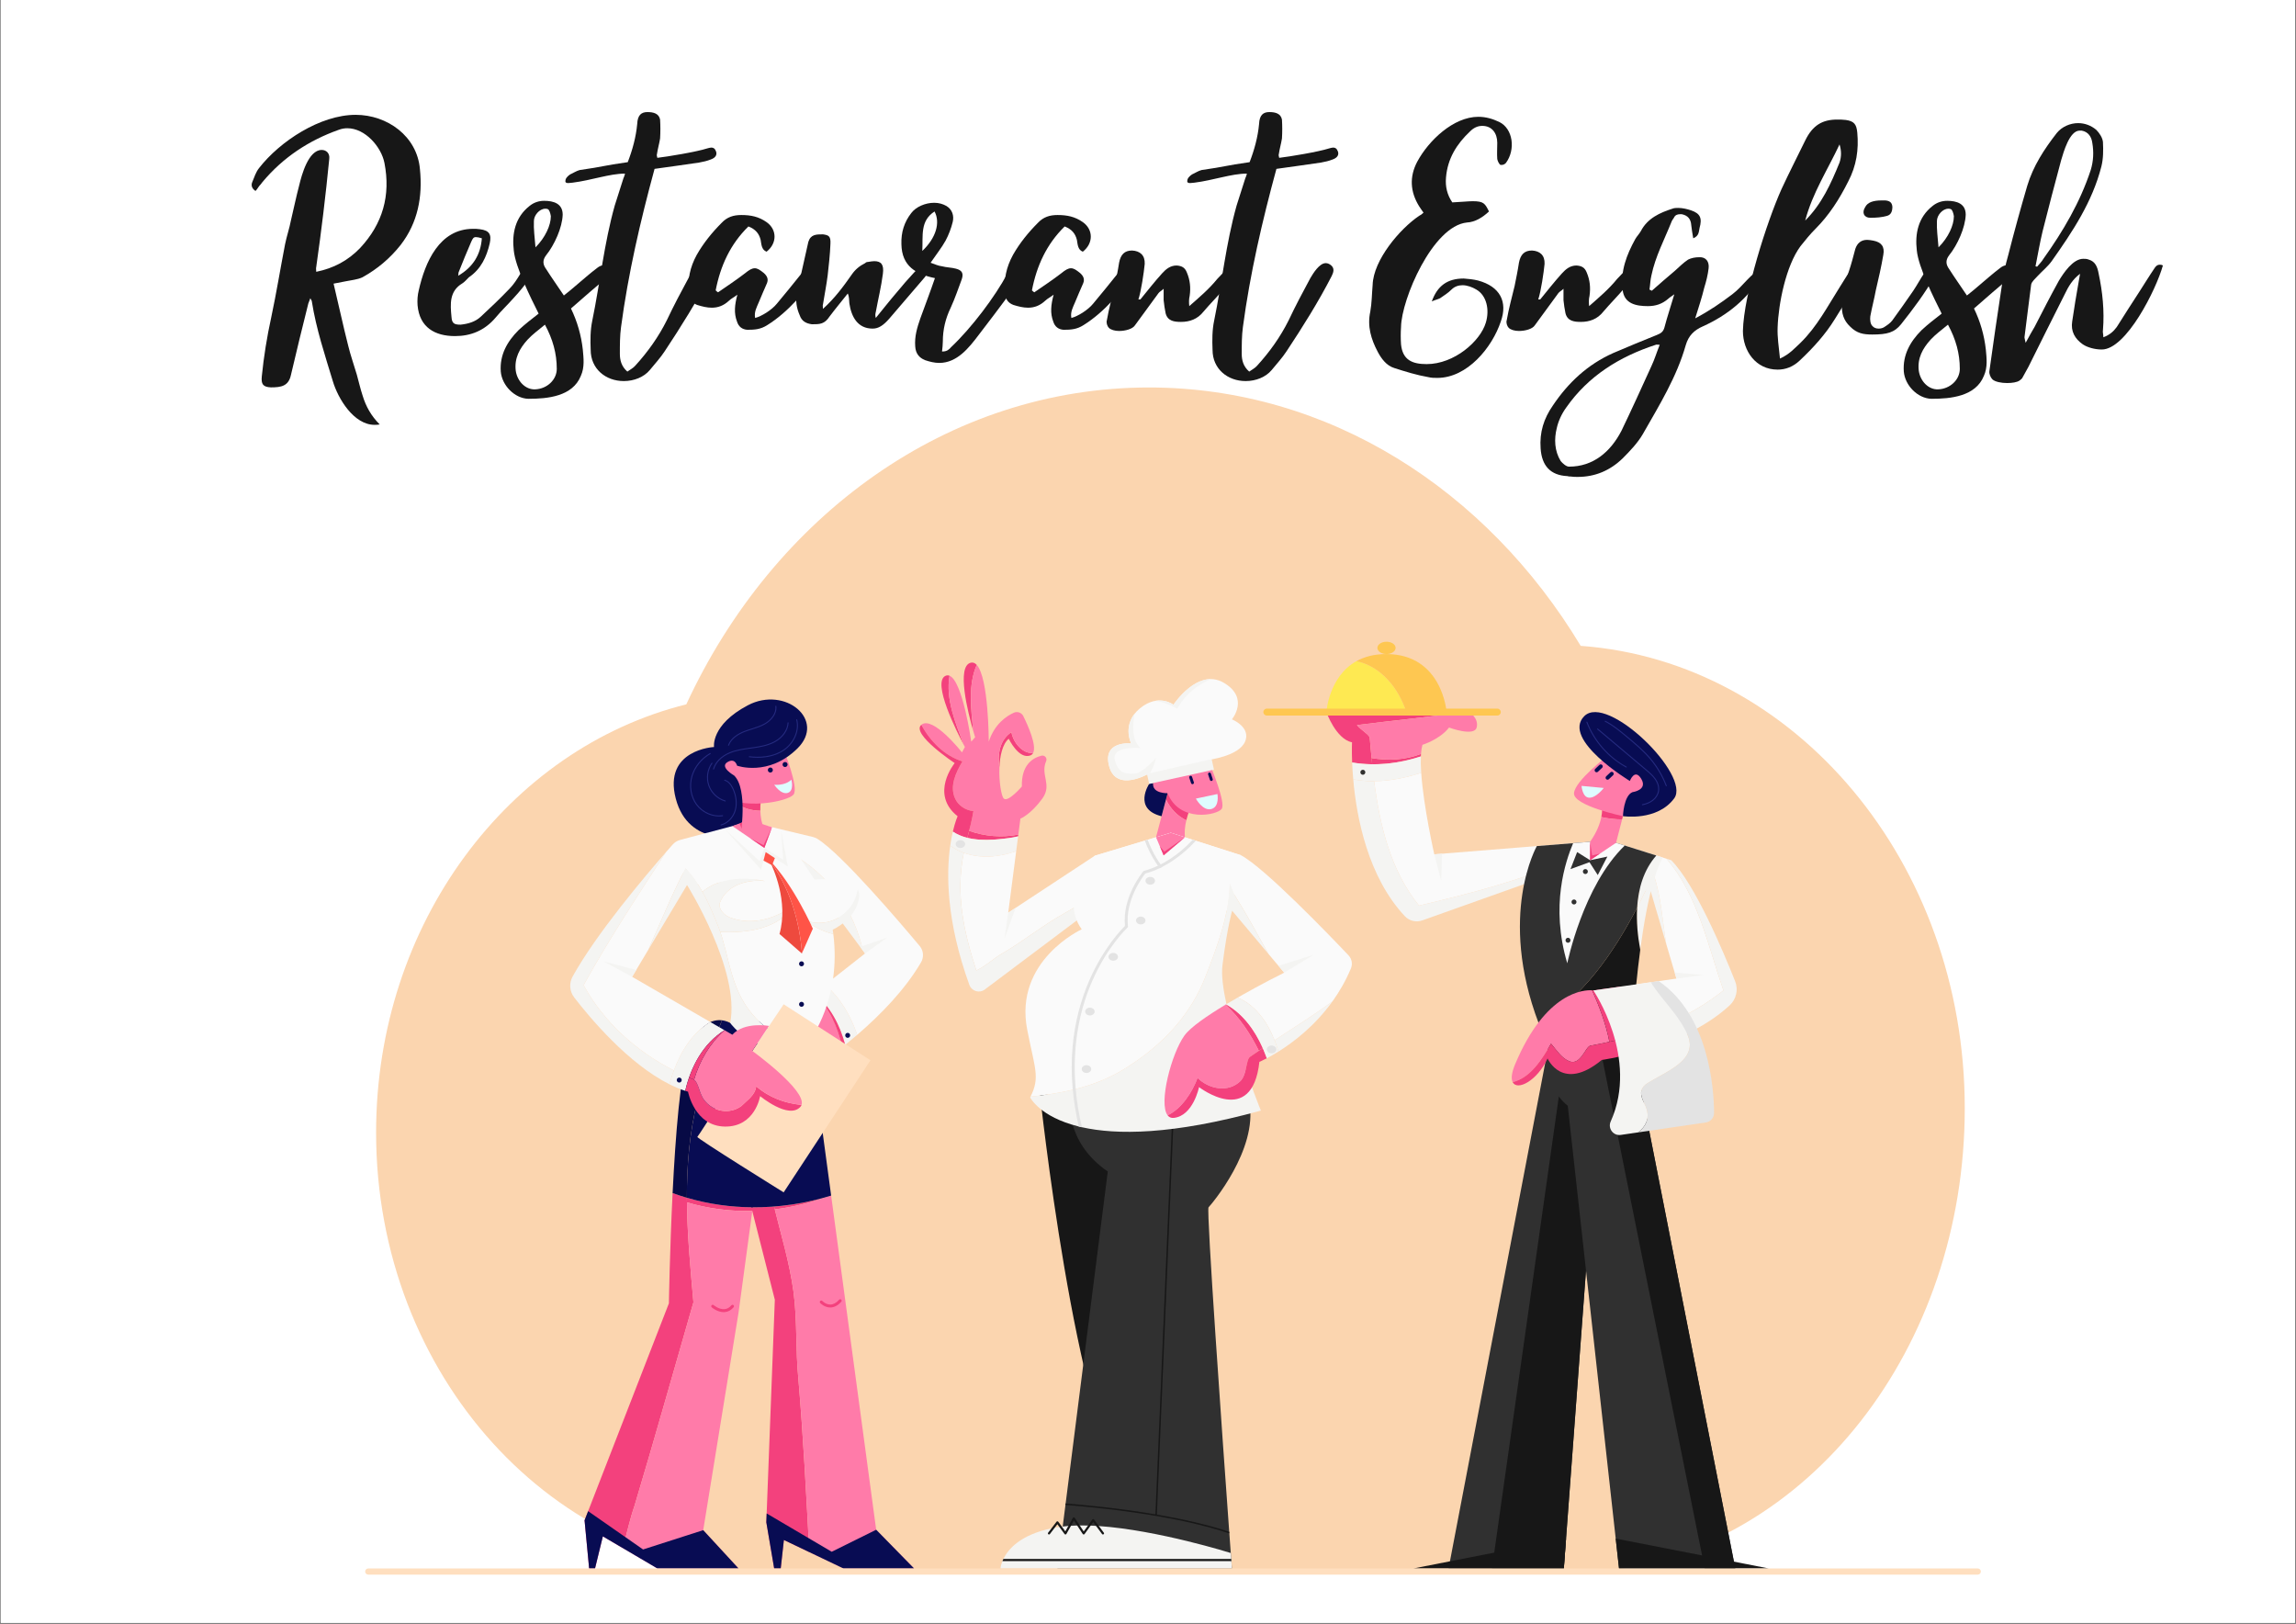 <?xml version="1.0" encoding="UTF-8"?><svg xmlns="http://www.w3.org/2000/svg" xmlns:xlink="http://www.w3.org/1999/xlink" contentScriptType="text/ecmascript" width="841.92" zoomAndPan="magnify" contentStyleType="text/css" viewBox="0 0 841.92 595.5" height="595.5" preserveAspectRatio="xMidYMid meet" version="1.0"><rect x="0" y="0" width="841.92" height="595.5" fill="#808080" stroke="none"/><defs><g><g id="glyph-0-0"><path d="M 38.176 -101.512 C 25.16 -101.512 10.41 -91.824 2.746 -81.988 C 1.59 -80.543 1.012 -78.664 0.289 -76.93 C -0.289 -75.625 0.145 -74.469 1.445 -73.602 C 2.023 -74.18 2.312 -74.758 2.746 -75.336 C 3.18 -75.77 3.613 -76.352 4.051 -76.93 C 11.566 -85.895 20.969 -92.113 31.957 -96.016 C 33.113 -96.449 34.125 -96.594 35.137 -96.594 C 41.645 -96.594 47.574 -89.797 48.73 -83.871 C 51.043 -72.012 48.152 -61.602 39.766 -52.637 C 35.281 -48.008 30.078 -45.262 23.715 -43.961 C 23.715 -44.684 23.57 -45.262 23.715 -45.695 C 25.594 -58.852 27.184 -72.012 28.488 -85.316 C 28.777 -87.484 27.328 -88.641 25.738 -88.641 C 20.824 -88.641 18.363 -79.387 17.496 -75.77 C 16.34 -71.434 15.473 -67.094 14.461 -62.902 C 13.883 -59.867 12.871 -56.973 12.293 -54.082 C 10.555 -45.117 9.109 -36.152 7.23 -27.328 C 5.641 -20.102 4.484 -12.871 3.758 -5.641 C 3.469 -2.746 4.195 -1.734 7.086 -1.59 C 10.844 -1.59 13.594 -2.023 14.461 -6.219 C 16.484 -14.895 18.652 -23.715 20.824 -32.391 C 20.969 -32.824 21.258 -33.402 21.547 -34.27 C 21.98 -33.547 22.125 -33.258 22.125 -32.969 C 23.715 -22.992 26.895 -13.449 29.789 -3.902 C 31.668 2.457 37.453 12.148 45.117 12.148 C 45.695 12.148 46.273 12.148 46.996 12.004 C 43.812 8.82 41.934 5.352 40.777 1.59 C 39.91 -1.012 39.332 -3.613 38.609 -6.219 C 37.598 -9.688 36.297 -13.305 35.426 -16.918 C 33.547 -24.293 31.957 -31.812 30.078 -39.621 C 31.523 -39.91 32.969 -40.199 34.559 -40.488 C 36.586 -40.922 38.754 -41.066 40.633 -41.934 C 46.129 -44.973 50.754 -48.875 54.66 -53.793 C 61.023 -62.035 62.758 -71.578 61.746 -81.555 C 60.734 -93.703 49.742 -101.512 38.176 -101.512 Z M 38.176 -101.512 "/></g><g id="glyph-0-1"><path d="M 35.281 -43.09 C 34.125 -41.211 32.969 -39.332 31.379 -37.742 C 28.055 -34.27 24.438 -30.801 20.824 -27.473 C 18.797 -25.594 16.195 -24.871 13.449 -24.582 C 11.133 -24.582 10.266 -25.016 10.121 -27.473 C 9.688 -32.102 9.254 -36.875 14.172 -39.766 C 15.039 -40.344 15.762 -41.211 16.484 -41.934 C 20.969 -44.973 22.992 -49.453 24.148 -54.371 C 24.871 -57.695 24.004 -59.141 20.535 -59.574 C 19.664 -59.719 18.797 -59.719 18.074 -59.719 C 5.641 -59.719 0.434 -47.43 -1.879 -37.164 C -2.312 -35.426 -2.457 -33.547 -2.312 -31.668 C -1.59 -23.57 4.051 -20.391 11.422 -20.391 C 17.207 -20.391 22.27 -22.414 26.316 -27.184 C 28.344 -29.645 30.801 -31.957 32.969 -34.414 C 35.137 -36.73 37.164 -39.332 39.188 -41.934 C 39.766 -42.801 40.055 -43.961 40.633 -45.551 C 38.176 -45.551 36.586 -45.262 35.281 -43.09 Z M 21.258 -56.25 C 20.824 -50.32 18.074 -45.695 12.582 -42.512 C 12.727 -43.09 12.582 -43.668 12.871 -44.105 C 14.316 -47.719 15.762 -51.332 17.352 -54.949 C 17.93 -56.25 18.219 -56.684 19.086 -56.684 C 19.664 -56.684 20.246 -56.539 21.258 -56.25 Z M 21.258 -56.25 "/></g><g id="glyph-0-2"><path d="M 34.848 -45.695 C 34.414 -46.273 33.402 -46.996 32.68 -46.852 C 31.09 -46.707 29.355 -46.418 28.199 -45.551 C 25.305 -43.379 22.559 -40.922 19.809 -38.609 C 18.508 -37.453 17.207 -36.441 15.762 -35.281 C 13.449 -38.754 11.277 -41.789 9.254 -44.973 C 8.098 -46.562 7.809 -48.152 9.254 -50.031 C 12.293 -53.793 15.184 -60.156 15.328 -64.926 C 15.328 -68.977 12.004 -69.988 8.531 -69.988 C 6.652 -69.988 4.773 -69.41 3.18 -68.109 C -2.168 -63.914 -3.324 -57.84 -2.602 -51.766 C -2.023 -45.695 3.613 -34.414 6.508 -28.633 C 3.902 -26.605 1.445 -24.727 -0.867 -22.559 C -5.062 -18.363 -7.809 -13.449 -7.375 -7.375 C -6.941 -2.312 -2.312 2.457 2.746 2.602 C 9.832 2.602 18.941 1.734 21.98 -5.785 C 23.426 -8.965 22.992 -12.293 22.703 -15.473 C 22.125 -20.68 20.68 -25.738 18.363 -30.512 C 22.992 -34.559 27.473 -38.465 31.957 -42.223 C 32.68 -42.801 33.402 -43.09 33.98 -43.668 C 34.414 -44.25 35.137 -45.406 34.848 -45.695 Z M 8.965 -67.094 C 9.254 -67.094 9.543 -67.094 9.832 -66.949 C 10.41 -66.805 10.844 -65.359 10.988 -64.348 C 10.988 -61.023 8.965 -56.539 5.352 -52.926 C 5.062 -56.684 4.629 -59.574 4.773 -62.613 C 4.773 -64.637 6.797 -67.094 8.965 -67.094 Z M 5.207 -0.867 C 1.734 -0.723 -1.301 -3.758 -1.879 -7.664 C -2.457 -12.293 -0.434 -15.906 2.457 -19.086 C 4.195 -20.969 6.363 -22.559 8.82 -24.582 C 11.711 -19.23 13.16 -14.027 13.16 -8.387 C 13.16 -4.34 9.543 -1.012 5.207 -0.867 Z M 5.207 -0.867 "/></g><g id="glyph-0-3"><path d="M 42.078 -88.062 C 41.645 -89.219 41.066 -89.508 40.344 -89.508 C 39.91 -89.508 39.477 -89.363 38.898 -89.219 C 34.848 -87.918 24.293 -86.184 20.535 -85.75 C 20.391 -86.473 20.246 -86.762 20.391 -87.051 C 20.68 -89.074 21.258 -90.953 21.547 -92.836 C 21.691 -95.148 21.691 -97.461 21.547 -99.777 C 21.113 -102.09 18.941 -102.523 16.918 -102.523 C 14.75 -102.523 13.305 -101.512 13.16 -98.184 C 12.727 -93.414 11.422 -88.641 9.688 -84.16 C 0.434 -82.855 1.156 -82.566 -7.953 -81.266 C -9.109 -80.977 -10.41 -80.109 -11.422 -79.676 C -12.293 -79.098 -13.16 -78.23 -13.16 -77.363 C -13.305 -76.641 -12.727 -76.496 -12.148 -76.496 C -11.566 -76.496 -10.988 -76.641 -10.555 -76.641 C -3.613 -77.508 3.035 -79.965 8.676 -79.965 C 8.531 -79.098 8.242 -78.664 8.098 -78.23 C 7.086 -74.902 5.93 -71.578 4.918 -68.254 C 1.012 -54.371 -0.434 -40.055 -3.324 -26.027 C -4.051 -22.559 -4.051 -18.941 -3.902 -15.328 C -3.902 -8.387 1.59 -3.902 8.242 -3.902 C 12.004 -3.902 15.617 -5.352 17.785 -7.953 C 19.664 -10.266 21.691 -12.438 23.281 -14.895 C 29.211 -23.859 34.848 -32.824 39.766 -42.367 C 40.488 -43.812 40.922 -45.262 39.477 -46.418 C 38.898 -46.852 38.32 -47.141 37.598 -47.141 C 35.281 -47.141 32.969 -43.379 31.957 -41.645 C 29.211 -36.586 26.461 -31.379 24.004 -26.172 C 20.969 -20.102 17.062 -14.605 12.438 -9.543 C 11.711 -8.676 10.555 -8.098 9.543 -7.375 C 7.375 -9.254 6.797 -11.566 6.797 -13.883 C 6.797 -17.207 6.797 -20.535 7.23 -23.715 C 9.832 -43.234 14.316 -62.613 19.52 -81.699 C 27.039 -82.711 28.633 -83 35.859 -84.016 C 37.453 -84.305 38.754 -84.594 40.199 -85.172 C 41.789 -85.75 42.512 -86.762 42.078 -88.062 Z M 42.078 -88.062 "/></g><g id="glyph-0-4"><path d="M 40.488 -43.234 C 37.598 -39.621 34.559 -35.859 31.523 -32.246 C 29.645 -29.934 25.883 -27.617 23.57 -27.039 C 23.137 -29.211 24.148 -30.945 24.871 -32.68 C 25.883 -35.137 26.895 -37.453 27.906 -39.766 C 28.488 -41.211 28.055 -42.367 26.75 -43.523 C 25.305 -44.684 24.438 -45.262 23.426 -45.262 C 22.414 -45.262 21.402 -44.684 19.809 -43.379 C 16.629 -40.922 13.305 -38.754 9.977 -36.441 C 9.688 -36.586 9.398 -36.875 9.109 -37.164 C 10.844 -46.129 14.461 -54.082 21.113 -60.59 C 23.715 -59.574 25.016 -57.984 25.594 -55.672 C 25.883 -54.082 25.883 -52.059 27.762 -51.332 C 31.668 -54.371 31.668 -59.43 27.762 -62.18 C 24.871 -64.203 21.98 -64.781 18.508 -64.781 C 15.617 -64.781 13.305 -64.059 11.277 -61.891 C 7.809 -58.418 4.629 -54.516 2.168 -50.176 C -0.289 -45.695 -1.301 -41.066 -0.723 -36.008 C -0.578 -33.836 0.434 -32.535 2.312 -31.812 C 4.195 -31.234 5.93 -30.801 7.664 -30.801 C 9.977 -30.801 12.004 -31.523 14.027 -33.402 C 14.75 -34.125 15.762 -34.559 17.062 -35.57 C 16.051 -31.812 15.762 -28.777 16.918 -25.738 C 17.496 -23.859 18.797 -22.848 20.68 -22.703 C 23.426 -22.703 25.594 -22.848 28.055 -24.438 C 35.715 -29.211 42.078 -36.875 47.285 -44.25 C 45.695 -44.973 44.684 -45.406 43.668 -45.406 C 42.512 -45.406 41.645 -44.684 40.488 -43.234 Z M 40.488 -43.234 "/></g><g id="glyph-0-5"><path d="M 41.066 -43.523 C 39.043 -41.355 37.02 -39.043 35.137 -36.73 C 32.391 -33.547 29.789 -30.223 27.184 -27.039 C 26.895 -28.055 27.039 -28.633 27.184 -29.211 C 28.055 -33.98 29.211 -38.609 29.789 -43.234 C 30.223 -46.562 29.211 -47.863 26.605 -47.863 C 26.027 -47.863 25.16 -47.719 24.293 -47.574 C 23.859 -47.574 23.57 -47.43 23.281 -47.141 C 21.258 -46.129 19.664 -44.828 18.363 -42.945 C 15.328 -38.609 12.148 -34.27 7.809 -30.367 C 7.809 -31.234 7.664 -31.668 7.809 -31.957 C 8.387 -35.57 9.109 -39.188 9.543 -42.656 C 9.977 -46.562 10.41 -50.32 10.555 -54.227 C 10.699 -56.973 9.977 -57.406 7.809 -57.695 C 5.352 -57.695 3.324 -57.695 2.457 -54.949 C 1.012 -48.73 -0.289 -42.512 -1.734 -36.297 C -2.312 -33.402 -1.879 -30.656 -0.723 -28.055 C 0 -25.883 1.59 -25.016 3.758 -24.727 C 6.652 -24.727 8.387 -24.727 10.266 -27.617 C 12.438 -30.512 14.75 -33.258 16.918 -36.008 C 17.496 -34.703 17.352 -33.547 17.496 -32.391 C 18.219 -27.473 20.535 -23.137 26.027 -23.137 C 28.199 -23.137 29.934 -24.293 32.102 -26.75 C 36.441 -31.812 40.777 -36.875 45.117 -41.934 C 45.551 -42.512 45.984 -43.09 46.418 -43.812 C 45.117 -44.539 44.25 -44.973 43.523 -44.973 C 42.656 -44.973 41.934 -44.539 41.066 -43.523 Z M 41.066 -43.523 "/></g><g id="glyph-0-6"><path d="M 39.477 -46.129 C 37.164 -46.129 35.715 -45.551 34.559 -43.379 C 29.934 -34.703 21.258 -23.281 13.883 -16.34 C 13.16 -15.473 12.293 -14.75 10.844 -14.75 C 10.844 -14.75 10.699 -14.75 10.555 -14.75 C 10.699 -16.051 10.844 -17.207 10.844 -18.363 C 10.844 -22.848 11.855 -26.895 13.738 -30.801 C 15.328 -34.27 16.484 -37.742 17.785 -41.211 C 18.508 -43.379 17.93 -44.539 15.617 -45.117 C 14.027 -45.551 12.148 -45.551 10.555 -45.984 C 9.254 -46.129 7.953 -46.707 6.363 -47.285 C 8.531 -50.465 10.41 -52.781 11.855 -55.383 C 13.016 -57.551 13.883 -59.867 14.461 -62.18 C 15.039 -64.492 14.316 -66.805 12.148 -68.109 C 10.844 -68.832 9.398 -69.266 7.664 -69.266 C 4.484 -69.266 1.012 -67.816 -0.723 -65.504 C -3.324 -62.18 -4.484 -58.418 -4.34 -54.082 C -4.195 -45.984 1.012 -43.09 7.953 -41.645 C 6.219 -36.586 4.34 -31.668 2.602 -26.895 C 1.445 -23.57 0.434 -20.246 0.723 -16.629 C 0.867 -14.027 2.168 -12.438 4.34 -11.566 C 6.074 -10.988 7.809 -10.555 9.543 -10.555 C 16.051 -10.555 20.391 -16.051 24.004 -20.824 C 27.762 -25.738 31.523 -30.656 35.137 -35.57 C 36.73 -37.742 38.031 -39.91 39.188 -42.078 C 39.766 -43.234 40.488 -44.684 39.477 -46.129 Z M 3.324 -51.621 C 3.613 -57.262 2.457 -62.613 7.809 -66.082 C 9.977 -62.035 8.387 -56.395 3.324 -51.621 Z M 3.324 -51.621 "/></g><g id="glyph-0-7"><path d="M 42.512 -44.973 C 42.078 -45.117 41.5 -45.406 41.066 -45.406 C 40.777 -45.406 40.488 -45.262 40.344 -45.117 C 38.898 -43.961 37.598 -42.656 36.441 -41.355 C 33.402 -37.598 29.789 -34.559 26.172 -31.379 C 26.027 -32.68 26.027 -33.98 26.316 -35.137 C 26.75 -38.176 26.461 -40.922 25.305 -43.668 C 24.582 -45.551 23.426 -46.129 21.547 -46.273 C 19.23 -46.273 17.641 -44.973 16.195 -43.379 C 13.449 -40.344 10.844 -37.02 8.242 -33.836 C 7.953 -33.836 7.809 -33.836 7.52 -33.836 C 8.531 -36.875 9.543 -43.812 9.832 -46.852 C 9.977 -50.031 8.098 -51.621 5.207 -51.766 C 2.457 -51.766 1.012 -50.32 0.434 -47.285 C 0 -44.395 -0.578 -41.645 -1.156 -38.754 C -2.168 -34.559 -3.324 -30.367 -4.051 -26.172 C -4.34 -25.305 -3.902 -24.004 -3.324 -23.426 C -2.602 -22.703 -1.156 -22.27 0.434 -22.27 C 2.746 -22.27 5.352 -22.992 6.219 -24.293 C 9.109 -28.199 12.004 -32.246 14.895 -36.152 C 15.328 -36.73 16.051 -37.02 16.773 -37.742 C 16.773 -36.008 16.773 -34.703 16.773 -33.547 C 16.918 -31.957 17.207 -30.223 17.496 -28.777 C 18.219 -25.883 20.68 -25.594 23.137 -25.594 C 26.316 -25.594 29.211 -26.605 31.379 -29.355 C 33.836 -32.246 36.586 -34.992 39.043 -37.887 C 40.344 -39.477 41.5 -41.355 42.512 -43.09 C 42.801 -43.668 42.801 -44.828 42.512 -44.973 Z M 42.512 -44.973 "/></g><g id="glyph-0-8"/><g id="glyph-0-9"><path d="M 46.996 -85.316 C 47.141 -84.594 47.574 -83.578 48.152 -83.145 C 49.02 -83.145 49.453 -83.145 50.176 -83.871 C 53.793 -88.785 52.781 -96.449 47.719 -98.906 C 45.262 -100.066 42.801 -100.789 40.055 -100.789 C 30.945 -100.789 21.836 -92.113 17.641 -84.305 C 14.75 -78.809 15.039 -73.312 18.363 -67.965 C 18.797 -67.238 19.375 -66.516 19.957 -65.648 C 19.375 -65.07 18.941 -64.781 18.363 -64.492 C 11.277 -59.719 1.59 -48.297 1.301 -39.188 C 1.012 -35.859 1.012 -32.535 0.434 -29.355 C -0.723 -24.004 0.723 -19.23 3.18 -14.605 C 4.484 -12.148 6.363 -9.543 9.254 -8.676 C 13.305 -7.375 17.496 -6.074 21.691 -5.352 C 22.848 -5.062 24.004 -5.062 25.016 -5.062 C 36.008 -5.062 45.117 -16.195 48.297 -25.738 C 50.898 -32.969 48.008 -38.609 39.91 -40.777 C 38.176 -41.211 36.441 -41.355 34.703 -41.5 C 28.633 -41.5 25.016 -38.754 22.992 -33.113 C 24.293 -33.691 25.16 -33.836 26.027 -34.27 C 27.473 -35.281 28.922 -36.152 30.223 -37.453 C 31.379 -38.609 32.824 -39.043 34.27 -39.043 C 36.008 -39.043 37.887 -38.32 39.332 -37.453 C 43.09 -35.281 44.25 -30.078 42.801 -25.305 C 40.777 -18.508 31.234 -10.121 21.113 -10.121 C 15.906 -10.121 12.293 -11.566 11.711 -17.352 C 11.566 -19.52 11.566 -21.547 11.711 -23.715 C 11.855 -33.836 23.281 -60.734 35.859 -62.035 C 38.898 -62.18 41.645 -63.914 43.961 -66.082 C 42.512 -68.977 42.078 -69.844 38.031 -69.844 C 36.297 -69.844 33.836 -69.555 30.512 -69.41 C 28.633 -72.156 27.906 -75.191 28.199 -78.52 C 28.777 -85.461 32.102 -90.809 37.02 -95.438 C 38.32 -96.738 39.766 -97.461 41.5 -97.461 C 45.117 -97.461 46.996 -94.715 46.996 -91.242 C 46.996 -89.219 46.852 -87.34 46.996 -85.316 Z M 46.996 -85.316 "/></g><g id="glyph-0-10"><path d="M 51.477 -45.695 C 46.707 -43.379 44.105 -38.754 40.055 -35.715 C 35.859 -32.535 31.668 -29.645 26.461 -26.895 C 27.762 -31.09 28.922 -34.559 29.789 -38.176 C 30.512 -40.488 31.09 -42.801 31.379 -45.262 C 31.668 -47.719 30.367 -49.453 27.906 -49.309 C 26.461 -49.309 25.016 -49.02 23.859 -48.441 C 22.125 -47.285 20.68 -45.84 19.086 -44.395 C 16.195 -41.934 13.305 -39.477 10.555 -37.02 C 10.266 -37.164 9.977 -37.309 9.688 -37.453 C 9.977 -39.188 9.977 -40.922 10.41 -42.656 C 11.855 -49.598 15.184 -55.816 17.785 -62.324 C 17.93 -62.758 18.363 -63.336 18.652 -63.77 C 19.086 -64.781 19.957 -65.07 20.824 -65.07 C 21.113 -65.07 21.258 -65.07 21.547 -65.07 C 23.715 -64.637 24.871 -63.336 25.016 -61.023 C 25.16 -59.574 25.449 -57.984 25.738 -56.25 C 27.906 -57.117 27.762 -58.707 28.055 -60.012 C 29.066 -63.625 28.344 -65.359 24.871 -66.516 C 23.57 -66.949 21.836 -67.383 20.246 -67.383 C 19.52 -67.383 18.797 -67.383 18.074 -67.094 C 13.594 -65.648 8.965 -63.625 6.508 -58.852 C 5.93 -57.84 5.062 -56.973 4.484 -55.961 C 1.301 -50.176 -1.012 -44.25 -0.145 -37.309 C 0.434 -32.246 4.773 -31.379 9.109 -31.379 C 11.855 -31.379 14.316 -32.102 16.629 -34.125 C 17.062 -34.559 17.641 -34.848 18.797 -35.715 C 17.496 -31.234 16.195 -27.473 15.184 -23.57 C 14.75 -21.98 13.883 -21.402 12.438 -20.824 C 7.086 -18.652 1.734 -16.484 -3.613 -14.172 C -13.016 -9.977 -20.102 -3.324 -25.738 5.062 C -29.066 9.832 -30.656 14.895 -30.223 20.824 C -29.789 27.184 -26.605 30.656 -20.391 30.945 C -19.957 31.09 -19.664 31.09 -19.23 31.09 C -18.363 31.234 -17.496 31.234 -16.629 31.234 C -10.266 31.234 -4.773 28.922 -0.145 24.438 C 2.602 21.691 5.496 18.652 7.375 15.328 C 13.305 4.918 19.664 -5.352 22.992 -17.062 C 24.004 -20.535 26.027 -22.559 29.355 -24.004 C 38.32 -28.055 45.84 -34.125 50.898 -42.801 C 51.332 -43.523 52.348 -44.25 51.477 -45.695 Z M -19.809 27.473 C -20.824 27.473 -22.125 26.316 -22.848 25.449 C -25.16 21.691 -25.305 17.352 -24.293 13.305 C -23.715 10.699 -22.414 7.953 -20.824 5.785 C -12.727 -5.785 -1.301 -12.871 12.004 -17.207 C 12.148 -17.352 12.438 -17.207 13.449 -17.207 C 12.293 -14.316 11.566 -11.855 10.41 -9.398 C 6.797 -1.445 3.18 6.508 -0.578 14.316 C -4.629 22.125 -10.988 27.473 -19.809 27.473 Z M -19.809 27.473 "/></g><g id="glyph-0-11"><path d="M 37.742 -45.984 C 36.73 -45.406 35.57 -44.684 34.848 -43.668 C 33.691 -42.078 32.68 -40.199 31.523 -38.465 C 27.039 -31.379 23.137 -23.859 17.062 -17.93 C 14.895 -15.906 13.016 -13.738 9.543 -12.148 C 9.109 -16.484 8.531 -19.957 8.676 -23.57 C 8.965 -32.246 11.711 -46.129 17.062 -53.359 C 18.797 -55.527 20.535 -57.695 22.559 -59.719 C 27.617 -64.781 31.379 -70.711 34.559 -77.074 C 37.598 -82.855 38.465 -88.785 37.887 -95.004 C 37.598 -98.039 36.73 -99.195 33.691 -99.629 C 32.535 -99.777 31.523 -99.777 30.512 -99.777 C 25.16 -99.777 21.547 -97.75 18.797 -92.113 C 15.906 -86.184 12.871 -80.254 10.121 -74.324 C 4.773 -62.469 -3.758 -35.715 -4.051 -22.27 C -4.051 -14.895 0.723 -8.098 8.676 -8.098 C 11.566 -8.098 14.316 -9.109 16.773 -11.422 C 21.691 -16.051 26.172 -20.969 29.645 -26.605 C 32.969 -32.102 36.73 -37.598 40.199 -43.09 C 40.633 -43.668 40.777 -44.828 40.488 -45.551 C 40.199 -46.129 39.766 -46.418 39.188 -46.418 C 38.609 -46.418 38.176 -46.273 37.742 -45.984 Z M 31.379 -84.016 C 28.199 -76.207 24.871 -68.832 18.797 -62.758 C 21.402 -72.734 27.039 -81.41 31.379 -90.664 C 32.102 -88.352 32.102 -86.184 31.379 -84.016 Z M 31.379 -84.016 "/></g><g id="glyph-0-12"><path d="M 31.379 -44.828 C 31.09 -44.973 30.801 -45.117 30.512 -45.117 C 29.934 -45.117 29.355 -44.828 28.777 -44.684 C 28.344 -44.539 27.906 -43.961 27.617 -43.523 C 26.172 -41.355 25.016 -39.188 23.57 -37.02 C 21.113 -33.402 18.508 -29.789 15.906 -26.172 C 15.184 -25.16 13.883 -24.293 12.727 -23.57 C 12.148 -23.281 11.566 -23.137 10.844 -23.137 C 9.977 -23.137 9.109 -23.426 8.531 -24.148 C 7.809 -24.871 7.664 -26.461 7.809 -27.617 C 8.387 -30.801 9.254 -33.98 9.832 -37.164 C 10.844 -41.5 11.855 -45.84 12.582 -50.176 C 13.16 -53.215 11.855 -54.805 8.965 -55.383 C 8.098 -55.527 7.375 -55.672 6.652 -55.672 C 4.484 -55.672 3.035 -54.516 2.312 -52.348 C 1.59 -49.598 0.867 -46.852 0 -44.25 C -1.445 -40.199 -2.312 -36.152 -2.602 -31.957 C -2.746 -28.777 -2.023 -26.172 0.434 -23.859 C 2.891 -21.402 5.207 -20.969 8.531 -20.969 C 14.027 -20.969 16.629 -21.691 19.086 -24.727 C 23.57 -30.367 27.906 -36.152 31.523 -42.512 C 31.957 -43.234 32.535 -44.395 31.379 -44.828 Z M 7.809 -63.77 C 9.977 -63.77 12.004 -63.914 14.027 -64.492 C 15.473 -64.926 15.906 -66.227 15.906 -67.816 C 15.762 -69.41 14.895 -69.988 13.305 -70.133 C 12.727 -70.133 12.148 -70.133 12.004 -70.133 C 8.82 -70.133 6.797 -69.41 5.93 -67.672 C 4.629 -65.648 5.496 -63.77 7.809 -63.77 Z M 7.809 -63.77 "/></g><g id="glyph-0-13"><path d="M 54.949 -45.117 C 53.07 -42.367 51.332 -39.477 49.453 -36.586 C 46.707 -32.391 43.961 -28.055 41.211 -23.715 C 40.055 -22.125 38.609 -20.824 36.297 -19.957 C 36.297 -21.113 36.008 -21.836 36.152 -22.559 C 36.73 -29.645 36.008 -36.586 34.559 -43.379 C 34.125 -45.695 33.402 -47.719 30.945 -48.441 C 30.223 -48.73 29.645 -48.73 28.922 -48.73 C 25.16 -48.73 21.691 -43.523 19.957 -40.633 C 16.918 -35.137 14.027 -29.5 11.133 -23.859 C 10.121 -22.125 9.109 -20.391 7.809 -17.93 C 7.52 -19.23 7.375 -19.664 7.375 -19.957 C 8.242 -26.461 8.965 -32.969 9.832 -39.332 C 10.121 -40.488 11.277 -41.355 12.148 -42.367 C 13.883 -44.25 15.906 -45.84 17.352 -47.863 C 25.016 -58.707 32.246 -69.555 35.57 -82.566 C 36.297 -85.461 36.297 -88.496 36.152 -91.531 C 36.008 -93.125 34.848 -94.859 33.691 -96.016 C 31.812 -97.605 29.5 -98.473 27.039 -98.473 C 24.148 -98.473 21.113 -97.172 19.23 -94.859 C 14.605 -88.93 10.555 -82.711 8.387 -75.48 C 5.93 -67.094 3.613 -58.707 1.445 -50.176 C 0.289 -46.273 -0.434 -42.223 -1.012 -38.32 C -2.602 -28.055 -4.051 -17.785 -5.496 -7.52 C -5.641 -6.508 -5.062 -5.207 -4.34 -4.484 C -3.324 -3.613 -1.156 -3.18 1.012 -3.18 C 2.891 -3.18 4.629 -3.469 5.496 -4.051 C 5.785 -4.195 6.219 -4.629 6.508 -4.918 C 7.23 -6.363 8.098 -7.664 8.82 -9.109 C 13.305 -18.074 17.641 -26.895 22.125 -35.715 C 23.426 -38.465 25.016 -41.211 27.762 -43.234 C 27.617 -42.367 27.473 -41.645 27.328 -40.777 C 26.461 -35.859 25.594 -30.801 24.871 -25.738 C 24.293 -22.125 25.883 -19.375 28.777 -17.352 C 30.512 -16.195 33.258 -15.473 35.715 -15.473 C 44.684 -15.473 55.672 -37.453 58.129 -46.273 C 57.695 -46.562 57.262 -46.562 56.973 -46.562 C 55.961 -46.562 55.383 -45.84 54.949 -45.117 Z M 28.344 -95.727 C 30.801 -95.293 31.957 -93.414 32.246 -91.242 C 32.824 -87.918 32.68 -84.594 31.668 -81.266 C 27.762 -69.41 21.547 -58.852 14.316 -48.73 C 13.738 -47.719 12.727 -46.707 12.004 -45.84 C 11.855 -45.84 11.566 -45.984 11.422 -45.984 C 12.293 -50.32 13.016 -54.66 14.027 -58.852 C 16.195 -67.527 18.508 -76.207 20.824 -84.883 C 21.691 -87.773 23.859 -95.727 27.617 -95.727 C 27.906 -95.727 28.055 -95.727 28.344 -95.727 Z M 28.344 -95.727 "/></g></g><clipPath id="clip-0"><path d="M 0.312 0 L 841.527 0 L 841.527 595 L 0.312 595 Z M 0.312 0 " clip-rule="nonzero"/></clipPath><clipPath id="clip-1"><path d="M 0.312 0 L 841.527 0 L 841.527 594.824 L 0.312 594.824 Z M 0.312 0 " clip-rule="nonzero"/></clipPath><clipPath id="clip-2"><path d="M 137 142.062 L 721 142.062 L 721 577 L 137 577 Z M 137 142.062 " clip-rule="nonzero"/></clipPath><clipPath id="clip-3"><path d="M 133.898 575.023 L 726.363 575.023 L 726.363 577.301 L 133.898 577.301 Z M 133.898 575.023 " clip-rule="nonzero"/></clipPath></defs><g clip-path="url(#clip-0)"><path fill="rgb(100%, 100%, 100%)" d="M 0.312 0 L 841.605 0 L 841.605 602.316 L 0.312 602.316 Z M 0.312 0 " fill-opacity="1" fill-rule="nonzero"/><path fill="rgb(100%, 100%, 100%)" d="M 0.312 0 L 841.605 0 L 841.605 594.824 L 0.312 594.824 Z M 0.312 0 " fill-opacity="1" fill-rule="nonzero"/></g><g clip-path="url(#clip-1)"><path fill="rgb(100%, 100%, 100%)" d="M 0.312 0 L 841.605 0 L 841.605 594.824 L 0.312 594.824 Z M 0.312 0 " fill-opacity="1" fill-rule="nonzero"/></g><g clip-path="url(#clip-2)"><path fill="rgb(98.43%, 83.53%, 68.629%)" d="M 720.457 406.316 C 720.457 316.215 658.246 242.5 579.621 236.789 C 545.215 179.617 487.152 142.059 421.316 142.059 C 347.566 142.059 283.566 189.195 251.656 258.238 C 186.539 274.438 137.91 338.578 137.91 415.242 C 137.91 504.137 203.297 576.195 283.957 576.195 L 587.383 576.195 C 663.281 567.426 720.457 494.219 720.457 406.316 " fill-opacity="1" fill-rule="nonzero"/></g><path fill="rgb(18.819%, 18.819%, 18.819%)" d="M 567.781 383.609 L 531.176 575.043 L 573.441 575.043 L 587.57 385.141 L 567.781 383.609 " fill-opacity="1" fill-rule="nonzero"/><path fill="rgb(9.019%, 9.019%, 9.019%)" d="M 547.098 575.043 L 573.441 575.043 L 587.57 385.141 L 574.141 384.102 L 547.098 575.043 " fill-opacity="1" fill-rule="nonzero"/><path fill="rgb(18.819%, 18.819%, 18.819%)" d="M 567.781 383.609 C 567.781 383.609 564.367 396.668 574.887 405.43 L 593.676 575.043 L 636.305 575.043 L 598.371 382.164 L 567.781 383.609 " fill-opacity="1" fill-rule="nonzero"/><path fill="rgb(9.019%, 9.019%, 9.019%)" d="M 586.469 382.727 L 625.094 575.043 L 636.305 575.043 L 598.371 382.164 L 586.469 382.727 " fill-opacity="1" fill-rule="nonzero"/><path fill="rgb(95.29%, 25.49%, 49.019%)" d="M 497.578 265.836 C 510.758 264.152 523.941 262.898 536.953 261.07 L 486.375 261.07 C 486.375 261.07 489.812 270.898 495.77 272.164 C 495.77 272.164 495.633 274.984 495.816 279.551 C 498.25 279.965 500.711 280.168 503.168 280.195 C 502.832 276.953 502.543 273.727 502.273 270.539 C 502.273 269.453 499.023 267.645 497.578 265.836 " fill-opacity="1" fill-rule="nonzero"/><path fill="rgb(95.29%, 25.49%, 49.019%)" d="M 502.945 277.926 C 503.02 278.684 503.09 279.438 503.168 280.195 C 509.191 280.262 515.23 279.23 521.016 277.328 C 521.027 277.012 521.047 276.707 521.066 276.406 C 515.363 278.652 508.961 278.953 502.945 277.926 " fill-opacity="1" fill-rule="nonzero"/><path fill="rgb(100%, 48.239%, 66.269%)" d="M 538.762 261.07 L 536.953 261.07 C 523.941 262.898 510.758 264.152 497.578 265.836 C 499.023 267.645 502.273 269.453 502.273 270.539 C 502.48 272.98 502.703 275.449 502.945 277.926 C 508.961 278.953 515.363 278.652 521.066 276.406 C 521.16 275.117 521.332 273.984 521.598 273.07 C 521.598 273.07 527.926 271.141 531.355 266.738 C 531.355 266.738 540.566 270.176 541.469 266.738 C 542.375 263.305 538.762 261.07 538.762 261.07 " fill-opacity="1" fill-rule="nonzero"/><path fill="rgb(95.689%, 95.689%, 94.899%)" d="M 521.145 283.328 C 520.996 281.148 520.941 279.109 521.016 277.328 C 512.867 280.008 504.223 280.969 495.816 279.551 C 495.891 281.359 496.016 283.453 496.215 285.742 C 504.504 287.285 513.02 285.992 521.145 283.328 " fill-opacity="1" fill-rule="nonzero"/><path fill="rgb(95.689%, 95.689%, 94.899%)" d="M 520.336 332.016 C 509.965 319.176 505.988 302.828 503.883 286.402 C 501.32 286.418 498.758 286.215 496.215 285.742 C 497.445 299.727 501.598 321.461 515.148 335.914 C 516.781 337.656 519.301 338.238 521.551 337.441 L 564.23 322.254 L 570.863 322.98 C 571.691 320.289 572.805 317.68 574.527 315.379 C 557.184 322.977 538.762 327.676 520.336 332.016 " fill-opacity="1" fill-rule="nonzero"/><path fill="rgb(95.689%, 95.689%, 94.899%)" d="M 603.434 326.566 L 605.301 326.773 L 610.996 346.094 C 609.547 337.449 609.168 328.723 606.316 320.445 C 605.387 322.469 604.426 324.516 603.434 326.566 " fill-opacity="1" fill-rule="nonzero"/><path fill="rgb(98.039%, 98.039%, 98.039%)" d="M 611.086 314.832 L 592.59 308.992 L 583.074 308.629 L 525.938 313.211 C 525.938 313.211 521.996 295.91 521.145 283.328 C 515.508 285.176 509.688 286.359 503.883 286.402 C 505.988 302.828 509.965 319.176 520.336 332.016 C 538.762 327.676 557.184 322.977 574.527 315.379 C 572.805 317.68 571.691 320.289 570.863 322.98 L 603.434 326.566 C 604.426 324.516 605.387 322.469 606.316 320.445 C 609.168 328.723 609.547 337.449 610.996 346.094 L 614.734 358.777 L 594.316 361.688 C 598.137 366.531 600.129 372.75 600.699 379.176 C 612.031 375.664 622.562 370.602 631.969 363.117 C 626.34 346.879 622.523 327.91 611.086 314.832 " fill-opacity="1" fill-rule="nonzero"/><path fill="rgb(95.689%, 95.689%, 94.899%)" d="M 636.27 359.801 C 632.086 349.246 621.574 324.141 612.82 315.379 L 611.086 314.832 C 622.523 327.91 626.34 346.879 631.969 363.117 C 622.562 370.602 612.031 375.664 600.699 379.176 C 600.891 381.324 600.922 383.496 600.805 385.645 C 610.867 382.809 624.512 377.598 634.246 368.602 C 636.668 366.359 637.484 362.871 636.27 359.801 " fill-opacity="1" fill-rule="nonzero"/><path fill="rgb(95.689%, 95.689%, 94.899%)" d="M 606.742 321.734 C 607.633 318.875 608.617 316.379 609.695 314.395 L 607.359 313.656 C 602.746 318.902 600.746 325.672 600.316 332.773 C 602.465 328.652 604.453 324.512 606.316 320.445 C 606.465 320.871 606.605 321.305 606.742 321.734 " fill-opacity="1" fill-rule="nonzero"/><path fill="rgb(95.689%, 95.689%, 94.899%)" d="M 606.316 320.445 C 604.453 324.512 602.465 328.652 600.316 332.773 C 600.008 337.902 600.516 343.203 601.461 348.23 C 602.727 338.758 604.445 329.059 606.742 321.734 C 606.605 321.305 606.465 320.871 606.316 320.445 " fill-opacity="1" fill-rule="nonzero"/><path fill="rgb(18.819%, 18.819%, 18.819%)" d="M 600.316 332.773 C 600.746 325.672 602.746 318.902 607.359 313.656 L 592.59 308.992 L 583.074 308.629 L 563.551 310.195 C 563.551 310.195 549.129 335.414 564.227 375.184 C 580.344 365.77 591.621 349.469 600.316 332.773 " fill-opacity="1" fill-rule="nonzero"/><path fill="rgb(9.019%, 9.019%, 9.019%)" d="M 564.227 375.184 C 565.27 377.926 566.445 380.734 567.781 383.609 C 567.781 383.609 584.16 388.676 598.371 382.164 C 598.371 382.164 599.152 365.566 601.461 348.23 C 600.516 343.203 600.008 337.902 600.316 332.773 C 591.621 349.469 580.344 365.77 564.227 375.184 " fill-opacity="1" fill-rule="nonzero"/><path fill="rgb(100%, 48.239%, 66.269%)" d="M 555.559 390.242 C 554.23 393.418 554.078 395.543 554.676 396.742 C 561.426 395.062 565.52 388.137 568.746 382.645 C 570.914 385.18 572.719 388.07 575.609 389.156 C 579.582 390.602 581.391 383.73 583.195 383.371 C 585.539 382.949 587.863 382.48 590.156 381.965 C 588.875 375.414 586.508 369.113 583.801 363.07 C 581.043 362.887 566.828 363.355 555.559 390.242 " fill-opacity="1" fill-rule="nonzero"/><path fill="rgb(95.29%, 25.49%, 49.019%)" d="M 594.316 361.688 L 584.277 363.117 C 584.277 363.117 584.113 363.09 583.801 363.07 C 586.508 369.113 588.875 375.414 590.156 381.965 C 593.734 381.16 597.254 380.238 600.699 379.176 C 600.129 372.75 598.137 366.531 594.316 361.688 " fill-opacity="1" fill-rule="nonzero"/><path fill="rgb(95.29%, 25.49%, 49.019%)" d="M 583.195 383.371 C 581.391 383.73 579.582 390.602 575.609 389.156 C 572.719 388.07 570.914 385.18 568.746 382.645 C 565.52 388.137 561.426 395.062 554.676 396.742 C 556.32 400.047 563.637 396.297 567.48 388.07 C 567.48 388.07 572.898 400.547 587.348 388.613 C 587.348 388.613 593 387.844 600.805 385.645 C 600.922 383.496 600.891 381.324 600.699 379.176 C 595.051 380.922 589.203 382.285 583.195 383.371 " fill-opacity="1" fill-rule="nonzero"/><path fill="rgb(95.689%, 95.689%, 94.899%)" d="M 603.789 406.516 C 603.066 403.984 599.453 400.004 604.148 397.113 C 611.016 392.773 622.574 388.793 618.961 379.754 C 615.859 372.297 609.555 366.973 605.32 360.121 L 584.277 363.117 C 584.277 363.117 601.137 387.863 590.625 411.172 C 589.488 413.703 591.582 416.496 594.324 416.094 L 600.746 415.156 C 603.457 412.957 604.91 410.254 603.789 406.516 " fill-opacity="1" fill-rule="nonzero"/><path fill="rgb(89.02%, 89.02%, 89.02%)" d="M 608.238 359.703 L 605.32 360.121 C 609.555 366.973 615.859 372.297 618.961 379.754 C 622.574 388.793 611.016 392.773 604.148 397.113 C 599.453 400.004 603.066 403.984 603.789 406.516 C 604.91 410.254 603.457 412.957 600.746 415.156 L 625.531 411.527 C 627.262 411.273 628.539 409.781 628.531 408.027 C 628.469 398.996 626.668 372.371 608.238 359.703 " fill-opacity="1" fill-rule="nonzero"/><path fill="rgb(99.609%, 91.37%, 32.159%)" d="M 497.402 242.395 C 487.203 248.07 486.375 261.07 486.375 261.07 L 515.703 261.07 C 512.777 252.18 506.379 244.32 497.402 242.395 " fill-opacity="1" fill-rule="nonzero"/><path fill="rgb(99.609%, 78.04%, 31.76%)" d="M 508.324 239.797 C 503.828 239.797 500.25 240.812 497.402 242.395 C 506.379 244.32 512.777 252.18 515.703 261.07 L 530.453 261.07 C 530.453 261.07 528.918 239.797 508.324 239.797 " fill-opacity="1" fill-rule="nonzero"/><path fill="rgb(99.609%, 78.04%, 31.76%)" d="M 511.758 237.535 C 511.758 238.785 510.258 239.797 508.414 239.797 C 506.57 239.797 505.074 238.785 505.074 237.535 C 505.074 236.285 506.57 235.277 508.414 235.277 C 510.258 235.277 511.758 236.285 511.758 237.535 " fill-opacity="1" fill-rule="nonzero"/><path fill="rgb(9.019%, 9.019%, 9.019%)" d="M 574.258 564.078 L 518.289 575.043 L 573.441 575.043 Z M 574.258 564.078 " fill-opacity="1" fill-rule="nonzero"/><path fill="rgb(9.019%, 9.019%, 9.019%)" d="M 592.457 564.078 L 593.676 575.043 L 648.586 575.043 Z M 592.457 564.078 " fill-opacity="1" fill-rule="nonzero"/><path fill="rgb(95.29%, 25.49%, 49.019%)" d="M 587.051 293.441 C 587.051 293.441 587.949 295.703 587.188 299.559 C 589.699 300.121 592.25 300.414 594.809 300.414 L 595.121 299.227 L 587.051 293.441 " fill-opacity="1" fill-rule="nonzero"/><path fill="rgb(100%, 48.239%, 66.269%)" d="M 589.578 277.047 C 589.578 277.047 577.535 286.207 577.172 290.789 C 576.812 295.371 595.121 299.227 595.121 299.227 C 595.121 299.227 621.371 279.938 589.578 277.047 " fill-opacity="1" fill-rule="nonzero"/><path fill="rgb(3.139%, 4.709%, 32.549%)" d="M 597.648 286.328 C 597.648 286.328 572.477 271.141 580.91 262.582 C 589.336 254.023 620.168 284.277 613.902 292.719 C 607.645 301.156 595.121 299.227 595.121 299.227 C 595.121 299.227 595.359 291.754 598.609 290.426 C 598.609 290.426 604.27 289.703 601.863 285.605 C 599.453 281.508 597.648 286.328 597.648 286.328 " fill-opacity="1" fill-rule="nonzero"/><path fill="rgb(99.609%, 78.04%, 31.76%)" d="M 549.055 262.336 L 464.523 262.336 C 463.82 262.336 463.258 261.77 463.258 261.07 C 463.258 260.371 463.82 259.805 464.523 259.805 L 549.055 259.805 C 549.758 259.805 550.32 260.371 550.32 261.07 C 550.32 261.77 549.758 262.336 549.055 262.336 " fill-opacity="1" fill-rule="nonzero"/><path fill="rgb(14.51%, 16.859%, 50.2%)" d="M 596.332 281.402 C 596.305 281.402 596.273 281.395 596.25 281.379 C 589.695 277.824 584.402 271.793 581.727 264.828 C 581.691 264.734 581.738 264.633 581.832 264.598 C 581.922 264.559 582.027 264.605 582.062 264.699 C 584.707 271.582 589.941 277.547 596.418 281.062 C 596.508 281.109 596.539 281.219 596.488 281.305 C 596.457 281.367 596.398 281.402 596.332 281.402 " fill-opacity="1" fill-rule="nonzero"/><path fill="rgb(14.51%, 16.859%, 50.2%)" d="M 602.25 295.219 C 602.168 295.219 602.094 295.16 602.074 295.074 C 602.055 294.977 602.117 294.879 602.215 294.863 C 603.695 294.566 604.934 294.043 605.895 293.309 C 607.016 292.449 607.777 291.258 607.98 290.031 C 608.211 288.664 607.793 287.129 606.797 285.711 C 605.898 284.43 604.676 283.398 603.492 282.402 L 585.703 267.414 C 585.629 267.348 585.617 267.234 585.684 267.16 C 585.746 267.082 585.859 267.074 585.938 267.137 L 603.727 282.125 C 604.926 283.137 606.164 284.184 607.094 285.504 C 608.141 287 608.586 288.629 608.34 290.094 C 608.121 291.406 607.309 292.684 606.113 293.594 C 605.109 294.367 603.816 294.91 602.285 295.215 C 602.273 295.219 602.266 295.219 602.25 295.219 " fill-opacity="1" fill-rule="nonzero"/><path fill="rgb(14.51%, 16.859%, 50.2%)" d="M 611.012 288.277 C 610.938 288.277 610.867 288.23 610.84 288.16 C 609.488 284.598 607.559 281.312 605.109 278.395 C 602.508 275.297 599.34 272.664 596.277 270.117 C 593.863 268.109 591.363 266.031 588.52 264.582 C 588.43 264.535 588.395 264.426 588.438 264.34 C 588.488 264.25 588.594 264.215 588.684 264.258 C 591.562 265.727 594.078 267.82 596.508 269.84 C 599.582 272.395 602.762 275.039 605.387 278.164 C 607.863 281.109 609.812 284.43 611.176 288.031 C 611.215 288.125 611.164 288.23 611.074 288.266 C 611.055 288.273 611.031 288.277 611.012 288.277 " fill-opacity="1" fill-rule="nonzero"/><path fill="rgb(3.139%, 4.709%, 32.549%)" d="M 589.477 285.863 C 589.281 285.863 589.09 285.785 588.945 285.633 C 588.676 285.344 588.688 284.887 588.98 284.613 L 590.512 283.164 C 590.805 282.891 591.262 282.906 591.535 283.195 C 591.809 283.488 591.793 283.945 591.504 284.219 L 589.969 285.664 C 589.832 285.797 589.648 285.863 589.477 285.863 " fill-opacity="1" fill-rule="nonzero"/><path fill="rgb(3.139%, 4.709%, 32.549%)" d="M 585.453 283.137 C 585.262 283.137 585.07 283.062 584.93 282.91 C 584.652 282.621 584.668 282.16 584.961 281.887 L 586.496 280.441 C 586.785 280.168 587.242 280.18 587.516 280.473 C 587.789 280.762 587.777 281.223 587.484 281.496 L 585.949 282.941 C 585.812 283.07 585.633 283.137 585.453 283.137 " fill-opacity="1" fill-rule="nonzero"/><path fill="rgb(87.059%, 98.819%, 100%)" d="M 579.945 288.137 L 588.074 288.891 C 588.074 288.891 585.363 292.508 582.789 292.461 C 580.215 292.418 579.945 288.137 579.945 288.137 " fill-opacity="1" fill-rule="nonzero"/><path fill="rgb(98.039%, 98.039%, 98.039%)" d="M 595.781 310 L 592.59 308.992 L 583.074 308.629 L 576.844 309.129 C 574.098 315.723 568.398 332.027 574.707 353.172 C 574.707 353.172 580.434 324.805 595.781 310 " fill-opacity="1" fill-rule="nonzero"/><path fill="rgb(100%, 48.239%, 66.269%)" d="M 583.074 308.629 L 583.074 315.379 L 592.59 308.992 L 594.809 300.414 C 592.25 300.414 589.699 300.121 587.188 299.559 C 586.703 302 585.551 305.078 583.074 308.629 " fill-opacity="1" fill-rule="nonzero"/><path fill="rgb(95.689%, 95.689%, 94.899%)" d="M 525.938 313.211 L 528.465 322.93 L 528.785 312.984 Z M 525.938 313.211 " fill-opacity="1" fill-rule="nonzero"/><path fill="rgb(95.689%, 95.689%, 94.899%)" d="M 614.734 358.777 L 624.695 357.465 L 614.086 356.562 Z M 614.734 358.777 " fill-opacity="1" fill-rule="nonzero"/><path fill="rgb(18.819%, 18.819%, 18.819%)" d="M 578.32 312.398 L 575.883 318.637 L 582.844 316.105 L 585.883 320.82 L 589.406 314.047 L 583.074 315.379 L 578.32 312.398 " fill-opacity="1" fill-rule="nonzero"/><path fill="rgb(95.29%, 25.49%, 49.019%)" d="M 583.074 308.629 L 583.812 313.656 L 586.738 312.922 L 583.074 315.379 L 583.074 308.629 " fill-opacity="1" fill-rule="nonzero"/><path fill="rgb(18.819%, 18.819%, 18.819%)" d="M 582.246 319.531 C 582.246 320.035 581.84 320.445 581.336 320.445 C 580.836 320.445 580.43 320.035 580.43 319.531 C 580.43 319.027 580.836 318.621 581.336 318.621 C 581.84 318.621 582.246 319.027 582.246 319.531 " fill-opacity="1" fill-rule="nonzero"/><path fill="rgb(18.819%, 18.819%, 18.819%)" d="M 575.883 344.727 C 575.883 345.23 575.473 345.641 574.973 345.641 C 574.469 345.641 574.059 345.23 574.059 344.727 C 574.059 344.223 574.469 343.816 574.973 343.816 C 575.473 343.816 575.883 344.223 575.883 344.727 " fill-opacity="1" fill-rule="nonzero"/><path fill="rgb(18.819%, 18.819%, 18.819%)" d="M 578.082 330.691 C 578.082 331.191 577.672 331.602 577.172 331.602 C 576.668 331.602 576.258 331.191 576.258 330.691 C 576.258 330.188 576.668 329.777 577.172 329.777 C 577.672 329.777 578.082 330.188 578.082 330.691 " fill-opacity="1" fill-rule="nonzero"/><path fill="rgb(18.819%, 18.819%, 18.819%)" d="M 500.652 283.137 C 500.652 283.641 500.25 284.051 499.746 284.051 C 499.242 284.051 498.832 283.641 498.832 283.137 C 498.832 282.633 499.242 282.227 499.746 282.227 C 500.25 282.227 500.652 282.633 500.652 283.137 " fill-opacity="1" fill-rule="nonzero"/><path fill="rgb(95.29%, 25.49%, 49.019%)" d="M 435.012 300.746 C 436.227 295.676 438.875 291.34 438.875 291.34 L 428.164 290.805 L 427.555 293.113 C 429.117 296.402 431.754 299.227 435.012 300.746 " fill-opacity="1" fill-rule="nonzero"/><path fill="rgb(100%, 48.239%, 66.269%)" d="M 427.555 293.113 L 423.746 307.555 C 423.344 314.121 435.793 314.793 434.59 307.555 C 434.223 305.348 434.48 302.977 435.012 300.746 C 431.754 299.227 429.117 296.402 427.555 293.113 " fill-opacity="1" fill-rule="nonzero"/><path fill="rgb(3.139%, 4.709%, 32.549%)" d="M 421.387 287.398 C 421.387 287.398 415.27 296.594 425.934 299.258 L 428.164 290.805 L 426.25 286.328 L 421.387 287.398 " fill-opacity="1" fill-rule="nonzero"/><path fill="rgb(100%, 48.239%, 66.269%)" d="M 443.961 281.023 C 443.961 281.023 449.582 294.289 447.977 296.566 C 446.371 298.848 432.449 301.793 428.164 290.805 C 428.164 290.805 422.367 291.043 422.844 287.078 C 423.32 283.113 443.961 281.023 443.961 281.023 " fill-opacity="1" fill-rule="nonzero"/><path fill="rgb(95.689%, 95.689%, 94.899%)" d="M 445.148 282.172 L 421.387 287.398 L 420.293 282.426 L 444.055 277.199 L 445.148 282.172 " fill-opacity="1" fill-rule="nonzero"/><path fill="rgb(98.039%, 98.039%, 98.039%)" d="M 421.336 283.566 C 421.336 283.566 409.422 290.672 406.746 281.023 C 404.066 271.375 414.777 272.578 414.777 272.578 C 414.777 272.578 411.164 265.344 417.988 259.715 C 424.816 254.086 430.305 258.375 430.305 258.375 C 430.305 258.375 439.277 244.703 448.781 250.336 C 458.285 255.961 451.727 263.734 451.727 263.734 C 451.727 263.734 458.82 266.551 456.547 271.91 C 454.27 277.27 443.023 278.609 443.023 278.609 L 421.336 283.566 " fill-opacity="1" fill-rule="nonzero"/><path fill="rgb(95.29%, 25.49%, 49.019%)" d="M 348.18 247.742 C 347.695 247.547 347.199 247.547 346.684 247.789 C 341.648 250.152 351.027 268.602 353.328 272.953 C 350.395 265.039 346.695 256.324 348.18 247.742 " fill-opacity="1" fill-rule="nonzero"/><path fill="rgb(95.29%, 25.49%, 49.019%)" d="M 358.156 243.762 C 357.523 243.07 356.797 242.762 355.965 242.965 C 350.609 244.27 354.992 261.422 356.844 267.871 C 356.086 259.969 354.93 251.133 358.156 243.762 " fill-opacity="1" fill-rule="nonzero"/><path fill="rgb(95.29%, 25.49%, 49.019%)" d="M 375.688 275.395 C 373.277 274.055 371.402 271.375 370.867 268.426 C 366.559 271.301 365.742 276.473 366.48 281.422 C 366.652 277.137 367.574 272.832 369.887 270.836 C 369.887 270.836 373.637 278.699 377.918 276.914 C 378.352 276.73 378.656 276.414 378.859 276 C 377.828 276.199 376.543 275.906 375.688 275.395 " fill-opacity="1" fill-rule="nonzero"/><path fill="rgb(95.29%, 25.49%, 49.019%)" d="M 355.371 304.609 C 355.156 305.465 354.934 306.32 354.711 307.176 C 359.527 308.367 365.039 307.926 369.797 307.289 C 370.988 307.133 372.168 306.918 373.328 306.637 L 373.414 305.988 C 367.406 307.172 361.098 306.648 355.371 304.609 " fill-opacity="1" fill-rule="nonzero"/><path fill="rgb(100%, 48.239%, 66.269%)" d="M 383.613 279.055 C 384.102 277.941 383.074 276.766 381.895 277.059 C 378.766 277.836 374.477 280.359 374.707 288.348 C 374.707 288.348 369.707 294.203 368.102 292.793 C 367.211 292.016 366.27 286.738 366.48 281.422 C 365.742 276.473 366.559 271.301 370.867 268.426 C 371.402 271.375 373.277 274.055 375.688 275.395 C 376.543 275.906 377.828 276.199 378.859 276 C 380.184 273.27 377 266.109 375.238 262.547 C 374.605 261.266 373.074 260.715 371.77 261.301 C 369.039 262.535 364.684 265.441 362.566 271.91 C 362.566 271.91 362.566 248.566 358.156 243.762 C 354.93 251.133 356.086 259.969 356.844 267.871 C 357.273 269.379 357.57 270.301 357.57 270.301 L 356.145 271.91 C 356.145 271.91 353.039 249.727 348.18 247.742 C 346.695 256.324 350.395 265.039 353.328 272.953 C 353.641 273.543 353.82 273.875 353.82 273.875 L 353.73 274.043 C 353.73 274.047 353.73 274.051 353.734 274.055 C 353.73 274.051 353.73 274.047 353.73 274.043 L 352.75 275.84 C 352.75 275.84 342.219 262.438 337.938 265.656 C 337.902 265.68 337.875 265.707 337.844 265.734 C 341.074 271.742 346.324 277.094 352.93 279.145 C 350.52 283.168 348.109 288.258 350.25 292.816 C 351.324 295.227 354 297.102 356.945 297.371 C 356.559 299.828 355.984 302.219 355.371 304.609 C 361.098 306.648 367.406 307.172 373.414 305.988 L 374.172 300.141 C 374.172 300.141 377.918 298.672 382.203 292.793 C 385.945 287.664 381.379 284.152 383.613 279.055 " fill-opacity="1" fill-rule="nonzero"/><path fill="rgb(95.29%, 25.49%, 49.019%)" d="M 350.25 292.816 C 348.109 288.258 350.52 283.168 352.93 279.145 C 346.324 277.094 341.074 271.742 337.844 265.734 C 333.914 269.047 350.074 279.773 350.074 279.773 C 350.074 279.773 340.793 291.055 351.145 299.258 C 351.145 299.258 350.27 301.176 349.398 304.891 C 351 305.973 352.801 306.703 354.711 307.176 C 355.551 303.922 356.418 300.703 356.945 297.371 C 354 297.102 351.324 295.227 350.25 292.816 " fill-opacity="1" fill-rule="nonzero"/><path fill="rgb(95.689%, 95.689%, 94.899%)" d="M 372.629 312.055 L 373.328 306.637 C 372.168 306.918 370.988 307.133 369.797 307.289 C 363.148 308.176 355.035 308.691 349.398 304.891 C 349.062 306.332 348.727 308.043 348.445 310.02 C 355.207 315.004 364.543 315 372.629 312.055 " fill-opacity="1" fill-rule="nonzero"/><path fill="rgb(95.689%, 95.689%, 94.899%)" d="M 468.797 385.535 C 474.32 382.086 482.148 376.133 488.605 367.137 C 481.844 372.113 474.605 376.648 467.375 381.387 C 467.91 382.746 468.387 384.137 468.797 385.535 " fill-opacity="1" fill-rule="nonzero"/><path fill="rgb(98.039%, 98.039%, 98.039%)" d="M 494.469 350.227 C 487.453 342.832 463.66 318.09 455.027 313.543 L 429.324 305.32 L 401.48 313.719 L 369.707 334.625 L 372.629 312.055 C 366.379 314.328 359.387 314.848 353.41 312.664 C 350.293 327.832 353.492 341.949 358.016 355.801 C 361.496 354.191 364.176 351.512 367.387 349.637 C 375.688 344.812 382.379 339.184 390.68 334.625 C 397.375 330.875 404.066 326.316 407.816 319.082 C 406.895 324.004 406.59 329.016 406.293 334.066 L 449.797 333.918 C 450.438 330.621 450.848 327.285 450.922 323.906 C 451.727 325.516 451.992 327.121 453.066 328.73 C 457.527 335.824 460.961 342.406 465.129 349.734 L 470.914 356.605 C 470.914 356.605 462.609 360.715 453.824 365.742 C 460.25 368.41 464.656 374.516 467.375 381.387 C 474.605 376.648 481.844 372.113 488.605 367.137 C 491.145 363.594 493.477 359.582 495.367 355.062 C 496.055 353.418 495.695 351.52 494.469 350.227 " fill-opacity="1" fill-rule="nonzero"/><path fill="rgb(95.689%, 95.689%, 94.899%)" d="M 450.922 323.906 C 450.848 327.285 450.438 330.621 449.797 333.918 L 451.816 333.914 L 465.129 349.734 C 460.961 342.406 457.527 335.824 453.066 328.73 C 451.992 327.121 451.727 325.516 450.922 323.906 " fill-opacity="1" fill-rule="nonzero"/><path fill="rgb(95.689%, 95.689%, 94.899%)" d="M 390.68 334.625 C 382.379 339.184 375.688 344.812 367.387 349.637 C 364.176 351.512 361.496 354.191 358.016 355.801 C 353.492 341.949 350.293 327.832 353.41 312.664 C 351.652 312.023 349.98 311.152 348.445 310.02 C 346.98 320.246 346.934 337.562 355.453 361.082 C 356.297 363.41 359.141 364.27 361.121 362.781 L 399.336 334.09 L 406.293 334.066 C 406.59 329.016 406.895 324.004 407.816 319.082 C 404.066 326.316 397.375 330.875 390.68 334.625 " fill-opacity="1" fill-rule="nonzero"/><path fill="rgb(9.019%, 9.019%, 9.019%)" d="M 381.309 400.828 C 381.309 400.828 394.16 521.434 414.242 548.238 C 434.324 575.043 425.754 409.867 425.754 409.867 L 381.309 400.828 " fill-opacity="1" fill-rule="nonzero"/><path fill="rgb(18.819%, 18.819%, 18.819%)" d="M 450.789 562.188 C 451.363 570.129 451.727 575.043 451.727 575.043 L 387.734 575.043 L 390.688 551.766 L 390.758 551.23 L 406.211 429.504 C 390.145 418.516 392.289 402.703 392.289 402.703 C 392.289 402.703 455.07 387.117 458.152 404.312 C 461.23 421.508 444.23 441.566 443.16 442.637 C 442.297 443.5 448.324 528.113 450.746 561.605 C 450.762 561.805 450.777 561.996 450.789 562.188 " fill-opacity="1" fill-rule="nonzero"/><path fill="rgb(95.689%, 95.689%, 94.899%)" d="M 462.348 407.172 C 429.703 416.184 409.301 416.098 396.738 413.281 C 396.34 413.195 395.953 413.102 395.57 413.008 C 381.219 409.465 377.742 402.348 377.742 402.348 C 377.793 402.246 377.844 402.145 377.895 402.043 C 378.219 402.008 378.543 401.977 378.871 401.941 C 379.098 401.914 379.324 401.891 379.555 401.863 C 379.773 401.836 379.992 401.812 380.207 401.789 C 380.594 401.746 380.977 401.695 381.363 401.648 C 381.664 401.609 381.961 401.574 382.262 401.531 C 383.406 401.387 384.551 401.223 385.684 401.043 C 385.898 401.012 386.117 400.977 386.328 400.938 C 386.551 400.902 386.766 400.867 386.984 400.828 C 387.41 400.758 387.836 400.688 388.258 400.609 C 388.59 400.547 388.926 400.484 389.258 400.422 C 390.008 400.273 390.762 400.121 391.512 399.961 C 391.773 399.906 392.035 399.848 392.297 399.785 C 392.363 399.773 392.426 399.758 392.488 399.742 C 392.723 399.691 392.953 399.637 393.184 399.578 C 393.246 399.566 393.309 399.551 393.371 399.535 C 393.727 399.453 394.082 399.363 394.441 399.273 C 394.645 399.223 394.852 399.168 395.055 399.113 C 395.426 399.02 395.793 398.918 396.164 398.816 C 396.617 398.688 397.07 398.559 397.523 398.422 C 397.719 398.363 397.918 398.305 398.113 398.246 C 398.578 398.102 399.039 397.953 399.5 397.801 C 399.844 397.688 400.191 397.57 400.539 397.449 C 400.941 397.309 401.344 397.164 401.742 397.012 C 401.945 396.941 402.145 396.867 402.344 396.789 C 402.543 396.715 402.742 396.637 402.941 396.555 C 403.34 396.398 403.738 396.238 404.137 396.074 C 404.332 395.992 404.531 395.906 404.73 395.82 C 404.926 395.738 405.121 395.652 405.316 395.562 C 405.383 395.535 405.445 395.512 405.508 395.48 C 405.84 395.332 406.172 395.184 406.5 395.023 C 406.695 394.938 406.895 394.844 407.09 394.746 C 407.457 394.57 407.824 394.391 408.188 394.203 C 408.211 394.191 408.234 394.18 408.262 394.168 C 408.457 394.07 408.648 393.969 408.844 393.867 C 409.035 393.77 409.23 393.664 409.422 393.559 C 409.617 393.457 409.809 393.352 410 393.242 C 410.195 393.137 410.387 393.027 410.578 392.918 C 410.773 392.812 410.961 392.699 411.156 392.586 C 411.539 392.363 411.922 392.137 412.301 391.898 C 412.68 391.664 413.062 391.426 413.438 391.18 C 426.559 382.871 436.73 371.883 442.086 357.945 C 446.371 346.957 450.656 335.699 450.922 323.906 C 451.633 325.324 451.922 326.746 452.723 328.168 L 451.812 333.91 C 451.812 333.91 450.031 339.809 448.266 353.887 C 446.504 367.965 462.348 407.172 462.348 407.172 " fill-opacity="1" fill-rule="nonzero"/><path fill="rgb(98.039%, 98.039%, 98.039%)" d="M 428.527 321.352 C 428.422 321.445 428.293 321.492 428.16 321.492 C 428.016 321.492 427.875 321.434 427.77 321.32 C 426.836 320.312 425.996 319.297 425.242 318.293 C 425.578 318.133 425.906 317.973 426.227 317.805 C 426.926 318.734 427.699 319.672 428.555 320.594 C 428.754 320.809 428.742 321.148 428.527 321.352 Z M 438.477 308.25 L 437.352 307.891 L 429.324 305.324 L 420.844 307.883 L 419.809 308.195 L 401.48 313.719 C 401.48 313.719 387.914 328.73 396.66 340.703 C 396.66 340.703 371.723 352.137 376.668 377.508 C 379.484 391.957 381.434 394.938 377.895 402.043 C 378.219 402.008 378.543 401.977 378.871 401.941 C 379.098 401.914 379.324 401.891 379.555 401.863 C 379.773 401.836 379.992 401.812 380.207 401.789 C 380.594 401.746 380.977 401.695 381.363 401.648 C 381.664 401.609 381.961 401.574 382.262 401.531 C 383.406 401.387 384.551 401.223 385.684 401.043 C 385.898 401.008 386.117 400.973 386.328 400.938 C 386.551 400.902 386.766 400.867 386.984 400.828 C 387.41 400.758 387.836 400.688 388.258 400.609 C 388.59 400.547 388.926 400.484 389.258 400.422 C 390.008 400.273 390.762 400.121 391.512 399.961 C 391.773 399.902 392.035 399.848 392.297 399.785 C 392.363 399.773 392.426 399.758 392.488 399.742 C 392.719 399.688 392.953 399.633 393.184 399.578 C 393.246 399.566 393.309 399.551 393.371 399.535 C 393.727 399.453 394.082 399.363 394.441 399.273 C 394.645 399.223 394.852 399.168 395.055 399.113 C 395.426 399.02 395.793 398.918 396.164 398.816 C 396.617 398.688 397.07 398.559 397.523 398.422 C 397.719 398.363 397.918 398.301 398.113 398.246 C 398.578 398.102 399.039 397.953 399.5 397.801 C 399.848 397.688 400.191 397.57 400.539 397.449 C 400.941 397.309 401.344 397.164 401.742 397.012 C 401.945 396.941 402.145 396.863 402.344 396.789 C 402.543 396.715 402.742 396.637 402.941 396.555 C 403.34 396.398 403.738 396.238 404.137 396.074 C 404.332 395.988 404.531 395.906 404.73 395.82 C 404.926 395.738 405.121 395.652 405.316 395.562 C 405.383 395.535 405.445 395.512 405.508 395.48 C 405.84 395.332 406.172 395.18 406.5 395.023 C 406.695 394.938 406.895 394.844 407.09 394.746 C 407.457 394.57 407.82 394.391 408.188 394.203 C 408.211 394.191 408.234 394.18 408.262 394.168 C 408.453 394.07 408.648 393.969 408.844 393.867 C 409.039 393.766 409.23 393.66 409.422 393.559 C 409.617 393.453 409.809 393.348 410 393.242 C 410.195 393.137 410.387 393.027 410.578 392.918 C 410.773 392.809 410.961 392.699 411.156 392.586 C 411.539 392.363 411.922 392.133 412.301 391.898 C 412.68 391.664 413.062 391.426 413.438 391.18 C 426.559 382.871 436.73 371.883 442.086 357.945 C 446.371 346.957 450.656 335.699 450.922 323.906 C 451.633 325.324 451.922 326.746 452.723 328.168 L 455.027 313.543 L 438.477 308.25 " fill-opacity="1" fill-rule="nonzero"/><path fill="rgb(95.689%, 95.689%, 94.899%)" d="M 451.727 575.043 L 366.852 575.043 C 366.852 575.043 366.922 573.961 367.574 572.359 C 367.676 572.105 367.797 571.836 367.934 571.559 C 369.656 568.012 374.105 562.715 385.551 560.352 L 385.555 560.352 C 385.941 560.273 386.336 560.195 386.738 560.125 C 387.301 560.023 387.879 559.926 388.473 559.84 C 388.77 559.797 389.066 559.754 389.375 559.715 C 389.48 559.699 389.582 559.684 389.688 559.672 C 390.359 559.59 391.051 559.516 391.754 559.461 C 392.074 559.434 392.391 559.414 392.715 559.395 C 393.457 559.348 394.211 559.312 394.984 559.293 C 395.297 559.285 395.613 559.277 395.934 559.273 C 396.922 559.262 397.93 559.273 398.953 559.305 C 399.277 559.312 399.598 559.32 399.922 559.332 L 399.926 559.332 C 400.578 559.355 401.23 559.387 401.895 559.43 C 402.242 559.445 402.594 559.473 402.941 559.496 C 424.676 560.984 451.312 569.383 451.312 569.383 L 451.473 571.559 L 451.531 572.359 L 451.727 575.043 " fill-opacity="1" fill-rule="nonzero"/><path fill="rgb(3.139%, 4.709%, 32.549%)" d="M 437.266 287.5 C 437.043 287.5 436.832 287.359 436.758 287.133 L 436.09 285.121 C 435.996 284.84 436.148 284.539 436.43 284.445 C 436.711 284.352 437.012 284.504 437.105 284.785 L 437.773 286.793 C 437.871 287.074 437.719 287.379 437.438 287.473 C 437.379 287.488 437.324 287.5 437.266 287.5 " fill-opacity="1" fill-rule="nonzero"/><path fill="rgb(3.139%, 4.709%, 32.549%)" d="M 444.184 286.328 C 443.961 286.328 443.75 286.188 443.676 285.961 L 443.008 283.953 C 442.914 283.672 443.066 283.367 443.344 283.273 C 443.629 283.18 443.93 283.332 444.023 283.613 L 444.691 285.625 C 444.785 285.906 444.633 286.207 444.355 286.301 C 444.297 286.32 444.242 286.328 444.184 286.328 " fill-opacity="1" fill-rule="nonzero"/><path fill="rgb(87.059%, 98.819%, 100%)" d="M 438.516 292.793 L 446.414 291.117 C 446.414 291.117 447.309 295.762 444.184 296.613 C 441.062 297.461 438.516 292.793 438.516 292.793 " fill-opacity="1" fill-rule="nonzero"/><path fill="rgb(95.689%, 95.689%, 94.899%)" d="M 430.305 258.375 C 430.305 258.375 427.551 256.227 423.52 256.973 C 428.02 257.512 431.656 259.848 431.656 259.848 C 435.219 253.547 440.52 250.438 444.082 248.977 C 436.52 248.906 430.305 258.375 430.305 258.375 " fill-opacity="1" fill-rule="nonzero"/><path fill="rgb(95.689%, 95.689%, 94.899%)" d="M 416.148 283.613 C 413.414 283.703 410.227 284.059 408.797 278.699 C 407.371 273.34 418.168 274.234 418.168 274.234 C 414.75 271.18 415.383 265.117 416.121 261.59 C 411.902 266.824 414.777 272.578 414.777 272.578 C 414.777 272.578 404.066 271.375 406.746 281.023 C 409.422 290.672 421.336 283.566 421.336 283.566 L 421.73 283.477 C 423.336 280.566 423.902 277.895 423.902 277.895 C 423.902 277.895 418.883 283.523 416.148 283.613 " fill-opacity="1" fill-rule="nonzero"/><path fill="rgb(95.29%, 25.49%, 49.019%)" d="M 461.598 385.238 C 462.082 384.91 462.559 384.582 463.043 384.258 C 460.07 377.559 455.719 371.648 449.594 368.223 C 449.531 368.258 449.473 368.293 449.41 368.332 C 454.648 373.176 458.496 379.004 461.598 385.238 " fill-opacity="1" fill-rule="nonzero"/><path fill="rgb(100%, 48.239%, 66.269%)" d="M 449.41 368.332 C 442.723 372.355 436.516 376.609 434.324 379.656 C 429.539 386.297 424.758 404.555 428.16 408.918 C 433.266 406.473 437.133 400.559 439.141 395.199 C 443.16 399.219 450.387 400.828 454.938 396.27 C 457.348 393.59 456.812 388.5 458.418 387.426 C 459.473 386.688 460.535 385.957 461.598 385.238 C 458.496 379.004 454.648 373.176 449.41 368.332 " fill-opacity="1" fill-rule="nonzero"/><path fill="rgb(95.29%, 25.49%, 49.019%)" d="M 454.938 396.27 C 450.387 400.828 443.16 399.219 439.141 395.199 C 437.133 400.559 433.266 406.473 428.16 408.918 C 428.695 409.602 429.43 409.949 430.395 409.852 C 437.535 409.137 439.676 398.566 439.676 398.566 C 439.676 398.566 459.133 413.602 461.809 389.301 C 461.809 389.301 462.828 388.879 464.531 387.988 C 464.078 386.727 463.582 385.48 463.043 384.258 C 461.492 385.297 459.953 386.352 458.418 387.426 C 456.812 388.5 457.348 393.59 454.938 396.27 " fill-opacity="1" fill-rule="nonzero"/><path fill="rgb(95.689%, 95.689%, 94.899%)" d="M 453.824 365.742 C 452.414 366.551 450.996 367.379 449.594 368.223 C 456.836 372.273 461.598 379.797 464.531 387.988 C 465.676 387.387 467.133 386.574 468.797 385.535 C 466.32 377.062 461.523 368.934 453.824 365.742 " fill-opacity="1" fill-rule="nonzero"/><path fill="rgb(95.689%, 95.689%, 94.899%)" d="M 369.707 334.625 L 368.324 344.23 L 372.406 332.848 Z M 369.707 334.625 " fill-opacity="1" fill-rule="nonzero"/><path fill="rgb(95.689%, 95.689%, 94.899%)" d="M 470.914 356.605 L 481.711 350.039 L 468.797 354.086 Z M 470.914 356.605 " fill-opacity="1" fill-rule="nonzero"/><path fill="rgb(100%, 48.239%, 66.269%)" d="M 434.508 306.98 L 429.324 305.32 L 423.902 306.957 L 426.691 313.586 L 434.508 306.98 " fill-opacity="1" fill-rule="nonzero"/><path fill="rgb(89.02%, 89.02%, 89.02%)" d="M 438.477 308.25 C 435.98 310.973 431.75 314.965 426.227 317.805 C 425.906 317.973 425.578 318.133 425.242 318.293 C 423.582 319.086 421.812 319.762 419.949 320.27 C 419.035 321.426 412.484 330.129 413.613 339.613 L 413.645 339.887 L 413.445 340.07 C 413.371 340.141 406.059 346.957 400.48 359.734 C 396.562 368.707 392.91 382.105 394.441 399.273 C 394.832 403.699 395.57 408.371 396.738 413.281 C 396.34 413.195 395.953 413.102 395.57 413.008 C 394.516 408.465 393.781 403.969 393.371 399.535 C 392.871 394.094 392.855 388.754 393.332 383.543 C 394.109 375.035 396.191 366.863 399.52 359.254 C 404.676 347.477 411.293 340.672 412.52 339.473 C 411.414 328.98 418.906 319.84 419.23 319.453 L 419.34 319.324 L 419.504 319.277 C 421.301 318.801 423.004 318.16 424.605 317.41 C 424.938 317.254 425.266 317.094 425.59 316.93 C 430.812 314.281 434.867 310.555 437.352 307.891 L 438.477 308.25 " fill-opacity="1" fill-rule="nonzero"/><path fill="rgb(89.02%, 89.02%, 89.02%)" d="M 426.227 317.805 C 425.906 317.973 425.578 318.133 425.242 318.293 C 425.023 317.996 424.812 317.699 424.605 317.41 C 422.031 313.754 420.566 310.336 419.809 308.195 L 420.844 307.883 C 421.602 309.984 423.062 313.367 425.59 316.93 C 425.793 317.223 426.008 317.512 426.227 317.805 " fill-opacity="1" fill-rule="nonzero"/><path fill="rgb(89.02%, 89.02%, 89.02%)" d="M 423.523 322.922 C 423.523 323.711 422.746 324.352 421.785 324.352 C 420.82 324.352 420.043 323.711 420.043 322.922 C 420.043 322.133 420.82 321.492 421.785 321.492 C 422.746 321.492 423.523 322.133 423.523 322.922 " fill-opacity="1" fill-rule="nonzero"/><path fill="rgb(89.02%, 89.02%, 89.02%)" d="M 420.043 337.484 C 420.043 338.273 419.266 338.914 418.305 338.914 C 417.344 338.914 416.562 338.273 416.562 337.484 C 416.562 336.695 417.344 336.055 418.305 336.055 C 419.266 336.055 420.043 336.695 420.043 337.484 " fill-opacity="1" fill-rule="nonzero"/><path fill="rgb(89.02%, 89.02%, 89.02%)" d="M 468.012 384.746 C 468.012 385.535 467.23 386.176 466.27 386.176 C 465.312 386.176 464.531 385.535 464.531 384.746 C 464.531 383.957 465.312 383.316 466.27 383.316 C 467.23 383.316 468.012 383.957 468.012 384.746 " fill-opacity="1" fill-rule="nonzero"/><path fill="rgb(89.02%, 89.02%, 89.02%)" d="M 409.961 350.797 C 409.961 351.586 409.18 352.227 408.219 352.227 C 407.258 352.227 406.48 351.586 406.48 350.797 C 406.48 350.008 407.258 349.367 408.219 349.367 C 409.18 349.367 409.961 350.008 409.961 350.797 " fill-opacity="1" fill-rule="nonzero"/><path fill="rgb(89.02%, 89.02%, 89.02%)" d="M 401.391 370.863 C 401.391 371.656 400.613 372.293 399.652 372.293 C 398.691 372.293 397.91 371.656 397.91 370.863 C 397.91 370.074 398.691 369.438 399.652 369.438 C 400.613 369.438 401.391 370.074 401.391 370.863 " fill-opacity="1" fill-rule="nonzero"/><path fill="rgb(89.02%, 89.02%, 89.02%)" d="M 353.906 309.457 C 353.906 310.246 353.129 310.883 352.168 310.883 C 351.207 310.883 350.43 310.246 350.43 309.457 C 350.43 308.664 351.207 308.023 352.168 308.023 C 353.129 308.023 353.906 308.664 353.906 309.457 " fill-opacity="1" fill-rule="nonzero"/><path fill="rgb(89.02%, 89.02%, 89.02%)" d="M 400.141 391.949 C 400.141 392.738 399.363 393.379 398.402 393.379 C 397.441 393.379 396.66 392.738 396.66 391.949 C 396.66 391.16 397.441 390.52 398.402 390.52 C 399.363 390.52 400.141 391.16 400.141 391.949 " fill-opacity="1" fill-rule="nonzero"/><path fill="rgb(9.019%, 9.019%, 9.019%)" d="M 430.199 413.852 L 424.207 555.484 C 424.203 555.629 424.082 555.742 423.938 555.742 C 423.938 555.742 423.93 555.742 423.93 555.742 C 423.781 555.738 423.668 555.609 423.672 555.465 L 429.66 413.922 L 430.199 413.852 " fill-opacity="1" fill-rule="nonzero"/><path fill="rgb(9.019%, 9.019%, 9.019%)" d="M 450.789 562.188 C 430.168 555.297 401.883 552.605 390.688 551.766 L 390.758 551.23 C 397.434 551.738 410.133 552.891 423.684 555.199 C 423.859 555.227 424.035 555.258 424.215 555.289 C 433.223 556.836 442.57 558.898 450.746 561.605 C 450.762 561.805 450.777 561.996 450.789 562.188 " fill-opacity="1" fill-rule="nonzero"/><path fill="rgb(9.019%, 9.019%, 9.019%)" d="M 451.531 572.359 L 367.574 572.359 C 367.676 572.105 367.797 571.836 367.934 571.559 L 451.473 571.559 L 451.531 572.359 " fill-opacity="1" fill-rule="nonzero"/><path fill="rgb(9.019%, 9.019%, 9.019%)" d="M 404.441 562.59 C 404.316 562.59 404.195 562.531 404.117 562.426 L 400.859 558.031 L 397.699 562.422 C 397.621 562.531 397.5 562.586 397.367 562.59 C 397.234 562.586 397.113 562.52 397.039 562.406 L 393.789 557.48 L 391.039 562.387 C 390.973 562.504 390.852 562.582 390.715 562.59 C 390.578 562.602 390.445 562.531 390.363 562.422 L 387.73 558.828 L 384.977 562.43 C 384.84 562.605 384.59 562.641 384.414 562.508 C 384.238 562.371 384.203 562.121 384.336 561.941 L 387.418 557.914 C 387.492 557.812 387.609 557.754 387.734 557.754 C 387.738 557.754 387.738 557.754 387.738 557.754 C 387.867 557.754 387.984 557.816 388.059 557.918 L 390.645 561.445 L 393.41 556.512 C 393.477 556.391 393.605 556.316 393.746 556.309 C 393.887 556.301 394.02 556.367 394.094 556.488 L 397.387 561.48 L 400.531 557.117 C 400.605 557.012 400.723 556.949 400.852 556.949 C 400.992 556.949 401.102 557.008 401.176 557.113 L 404.762 561.945 C 404.895 562.125 404.859 562.379 404.68 562.512 C 404.609 562.562 404.523 562.59 404.441 562.59 " fill-opacity="1" fill-rule="nonzero"/><path fill="rgb(95.29%, 25.49%, 49.019%)" d="M 434.508 306.98 L 426.969 312.223 L 425.32 310.32 L 426.691 313.586 L 434.508 306.98 " fill-opacity="1" fill-rule="nonzero"/><path fill="rgb(95.29%, 25.49%, 49.019%)" d="M 280.285 288.578 L 270.457 289.777 L 269.906 294.43 C 272.402 296.344 275.574 297.199 278.805 297.258 C 278.664 292.293 280.285 288.578 280.285 288.578 " fill-opacity="1" fill-rule="nonzero"/><path fill="rgb(100%, 48.239%, 66.269%)" d="M 278.805 297.258 C 275.574 297.199 272.402 296.344 269.906 294.43 L 268.539 305.98 C 268.539 305.98 283.645 312.344 280.285 304.301 C 279.262 301.852 278.867 299.434 278.805 297.258 " fill-opacity="1" fill-rule="nonzero"/><path fill="rgb(100%, 48.239%, 66.269%)" d="M 287.18 274.418 C 287.18 274.418 293.113 288.82 290.957 291.34 C 288.797 293.859 272.434 297.281 263.441 291.34 C 254.449 285.398 265.602 267.398 287.18 274.418 " fill-opacity="1" fill-rule="nonzero"/><path fill="rgb(95.29%, 25.49%, 49.019%)" d="M 290.957 473.512 C 289.492 462.762 286.371 452.676 283.844 442.352 C 281.066 442.566 278.285 442.668 275.504 442.633 L 284.121 476.516 L 281.004 558.121 L 283.883 575.043 L 286.281 575.043 L 287.445 564.602 L 296.77 569.055 C 295.637 547.984 294.57 526.867 292.754 505.559 C 291.676 494.754 292.395 484.316 290.957 473.512 " fill-opacity="1" fill-rule="nonzero"/><path fill="rgb(95.29%, 25.49%, 49.019%)" d="M 283.844 442.352 C 283.926 442.695 284.012 443.035 284.098 443.379 C 290.324 442.621 296.477 441.16 302.406 439.035 C 296.332 440.738 290.109 441.859 283.844 442.352 " fill-opacity="1" fill-rule="nonzero"/><path fill="rgb(100%, 48.239%, 66.269%)" d="M 321.285 560.848 L 304.773 438.34 C 303.988 438.582 303.199 438.812 302.406 439.035 C 296.477 441.16 290.324 442.621 284.098 443.379 C 286.578 453.348 289.539 463.121 290.957 473.512 C 292.395 484.316 291.676 494.754 292.754 505.559 C 294.57 526.867 295.637 547.984 296.77 569.055 L 309.297 575.043 L 335.191 575.043 L 321.285 560.848 " fill-opacity="1" fill-rule="nonzero"/><path fill="rgb(95.29%, 25.49%, 49.019%)" d="M 254.273 477.473 C 253.148 464.715 251.926 451.953 251.879 439.145 C 250.121 438.629 248.371 438.055 246.637 437.418 C 245.582 458.613 245.281 477.832 245.281 477.832 L 214.352 557.398 L 216.027 575.043 L 218.188 575.043 L 221.062 563.277 L 228.406 567.602 C 229.781 562.41 230.91 557.152 232.691 551.996 C 240.246 526.797 247.078 502.316 254.273 477.473 " fill-opacity="1" fill-rule="nonzero"/><path fill="rgb(95.29%, 25.49%, 49.019%)" d="M 275.859 443.977 L 276.039 442.637 C 267.895 442.59 259.762 441.457 251.879 439.145 C 251.883 439.703 251.891 440.262 251.895 440.82 C 259.672 443.121 267.77 444.152 275.859 443.977 " fill-opacity="1" fill-rule="nonzero"/><path fill="rgb(100%, 48.239%, 66.269%)" d="M 275.859 443.977 C 267.77 444.152 259.672 443.121 251.895 440.82 C 252.035 453.07 253.195 465.27 254.273 477.473 C 247.078 502.316 240.246 526.797 232.691 551.996 C 230.91 557.152 229.781 562.41 228.406 567.602 L 241.055 575.043 L 270.816 575.043 L 257.867 561 L 270.816 481.254 L 275.859 443.977 " fill-opacity="1" fill-rule="nonzero"/><path fill="rgb(3.139%, 4.709%, 32.549%)" d="M 285.32 374.02 L 267.758 375.047 C 267.758 375.047 266.555 374.293 264.734 374.074 C 260.883 383.578 258.234 393.559 255.711 403.668 C 252.781 415.562 251.836 427.375 251.879 439.145 C 259.762 441.457 267.895 442.59 276.039 442.637 L 285.32 374.02 " fill-opacity="1" fill-rule="nonzero"/><path fill="rgb(2.75%, 3.92%, 27.06%)" d="M 255.711 403.668 C 258.234 393.559 260.883 383.578 264.734 374.074 C 261.496 373.695 256.309 375.016 252.473 385.309 C 249.484 393.324 247.688 416.348 246.637 437.418 C 248.371 438.055 250.121 438.629 251.879 439.145 C 251.836 427.375 252.781 415.562 255.711 403.668 " fill-opacity="1" fill-rule="nonzero"/><path fill="rgb(3.139%, 4.709%, 32.549%)" d="M 304.773 438.34 L 297.07 381.168 C 266.379 369.586 264.699 400.188 264.699 400.188 L 275.504 442.633 C 285.383 442.75 295.285 441.266 304.773 438.34 " fill-opacity="1" fill-rule="nonzero"/><path fill="rgb(3.139%, 4.709%, 32.549%)" d="M 270.277 280.719 C 270.277 280.719 281.785 284.859 292.395 274.418 C 303.004 263.977 287.898 251.379 274.23 258.578 C 260.566 265.777 261.824 273.879 261.824 273.879 C 261.824 273.879 243.121 274.777 247.797 292.781 C 252.473 310.781 271.508 306.641 271.508 306.641 C 271.508 306.641 274.414 289.359 269.195 284.32 C 269.195 284.32 263.801 281.262 266.68 279.457 C 269.559 277.66 270.277 280.719 270.277 280.719 " fill-opacity="1" fill-rule="nonzero"/><path fill="rgb(95.689%, 95.689%, 94.899%)" d="M 265.668 377.707 L 260.418 374.672 C 252.512 379.523 247.98 388.406 245.469 397.523 C 247.387 398.484 249.324 399.297 251.266 399.93 C 253.27 391.129 257.969 382.41 265.668 377.707 " fill-opacity="1" fill-rule="nonzero"/><path fill="rgb(95.689%, 95.689%, 94.899%)" d="M 302.578 361.062 L 298.652 364.148 C 304.469 369.098 308 375.777 309.926 383.074 C 311.363 381.918 312.84 380.688 314.34 379.398 C 311.922 372.422 308.262 365.934 302.578 361.062 " fill-opacity="1" fill-rule="nonzero"/><path fill="rgb(95.689%, 95.689%, 94.899%)" d="M 213.992 361.184 C 223.242 344.453 233.734 328.465 244.23 312.398 C 236.598 321.137 218.656 342.32 209.957 358.051 C 208.613 360.477 208.844 363.469 210.535 365.668 C 216.219 373.051 230.266 389.898 245.469 397.523 C 245.938 395.82 246.477 394.129 247.094 392.469 C 233.238 385.391 221.375 374.738 213.992 361.184 " fill-opacity="1" fill-rule="nonzero"/><path fill="rgb(95.689%, 95.689%, 94.899%)" d="M 293.113 314.742 C 293.371 317.047 292.535 319.168 291.773 321.367 L 295.965 321.043 L 316.387 348.457 C 313.41 334.613 304.844 322.215 293.113 314.742 " fill-opacity="1" fill-rule="nonzero"/><path fill="rgb(98.039%, 98.039%, 98.039%)" d="M 337.25 346.848 C 330.211 338.434 308.633 313.07 299.738 307.551 C 299.227 307.23 298.668 307.004 298.082 306.863 L 274.656 301.242 L 249.395 307.945 C 248.348 308.223 247.406 308.801 246.684 309.613 C 246.078 310.293 245.246 311.238 244.23 312.398 C 233.734 328.465 223.242 344.453 213.992 361.184 C 221.375 374.738 233.238 385.391 247.094 392.469 C 249.789 385.23 253.988 378.617 260.418 374.672 L 231.793 358.125 L 237.707 348.238 C 242.219 338.301 246.238 328.094 251.395 318.34 C 253.09 320.152 254.57 322.105 255.895 324.156 L 291.773 321.367 C 292.535 319.168 293.371 317.047 293.113 314.742 C 304.844 322.215 313.41 334.613 316.387 348.457 L 317.211 349.566 L 302.578 361.062 C 308.262 365.934 311.922 372.422 314.34 379.398 C 322.754 372.16 331.824 362.926 337.73 352.828 C 338.844 350.926 338.66 348.535 337.25 346.848 " fill-opacity="1" fill-rule="nonzero"/><path fill="rgb(95.689%, 95.689%, 94.899%)" d="M 237.707 348.238 L 251.934 324.461 L 255.895 324.156 C 254.57 322.105 253.09 320.152 251.395 318.34 C 246.238 328.094 242.219 338.301 237.707 348.238 " fill-opacity="1" fill-rule="nonzero"/><path fill="rgb(100%, 48.239%, 66.269%)" d="M 298.59 364.199 L 292.574 368.926 L 293.293 395.027 C 293.293 395.027 300.184 390.816 308.891 383.902 C 307.043 376.492 304.055 369.234 298.59 364.199 " fill-opacity="1" fill-rule="nonzero"/><path fill="rgb(95.29%, 25.49%, 49.019%)" d="M 308.891 383.902 C 309.234 383.629 309.578 383.355 309.926 383.074 C 308 375.777 304.469 369.098 298.652 364.148 L 298.59 364.199 C 304.055 369.234 307.043 376.492 308.891 383.902 " fill-opacity="1" fill-rule="nonzero"/><path fill="rgb(98.039%, 98.039%, 98.039%)" d="M 314.508 326.086 C 311.566 321.285 298.688 322.48 298.688 322.48 L 293.293 314.383 L 249.418 317.262 L 250.438 320.188 C 250.754 319.57 251.07 318.953 251.395 318.34 C 253.844 320.957 255.848 323.875 257.574 326.949 C 263.52 321.844 272.93 321.371 280.527 323.023 C 274.051 322.305 266.5 324.461 263.98 330.941 C 263.262 333.465 265.781 335.625 267.578 336.344 C 275.852 339.582 285.203 336.703 291.676 331.305 C 285.973 340.5 274.414 342.152 264.117 341.68 C 267.289 350.887 267.93 360.754 274.051 369.465 C 278.82 376.215 285.395 380.547 292.703 382.891 C 294.105 382.461 295.559 381.895 297.07 381.168 C 297.07 381.168 308.602 366.172 305.562 342.426 C 301.852 341.605 298.297 339.695 295.273 337.422 C 304.211 340.738 313.141 334.898 314.508 326.086 " fill-opacity="1" fill-rule="nonzero"/><path fill="rgb(95.689%, 95.689%, 94.899%)" d="M 291.676 331.305 C 285.203 336.703 275.852 339.582 267.578 336.344 C 265.781 335.625 263.262 333.465 263.98 330.941 C 266.5 324.461 274.051 322.305 280.527 323.023 C 272.93 321.371 263.52 321.844 257.574 326.949 C 259.652 330.645 261.332 334.574 262.902 338.504 C 263.352 339.551 263.75 340.609 264.117 341.68 C 274.414 342.152 285.973 340.5 291.676 331.305 " fill-opacity="1" fill-rule="nonzero"/><path fill="rgb(95.689%, 95.689%, 94.899%)" d="M 314.508 326.086 C 313.141 334.898 304.211 340.738 295.273 337.422 C 298.297 339.695 301.852 341.605 305.562 342.426 C 305.496 341.902 305.422 341.375 305.344 340.844 C 305.344 340.844 313.973 337.062 315.051 328.965 C 315.203 327.82 314.988 326.875 314.508 326.086 " fill-opacity="1" fill-rule="nonzero"/><path fill="rgb(95.689%, 95.689%, 94.899%)" d="M 274.051 369.465 C 267.219 359.746 267.219 348.582 262.902 338.504 C 260.027 331.305 256.789 324.102 251.395 318.34 C 251.07 318.953 250.754 319.57 250.438 320.188 L 251.934 324.461 C 251.934 324.461 271.535 355.785 267.758 375.047 C 267.758 375.047 276.727 387.824 292.703 382.891 C 285.395 380.547 278.82 376.215 274.051 369.465 " fill-opacity="1" fill-rule="nonzero"/><path fill="rgb(3.139%, 4.709%, 32.549%)" d="M 215.656 554.035 L 235.809 568.078 L 257.867 561 L 270.816 575.043 L 241.055 575.043 L 221.062 563.277 L 218.188 575.043 L 216.027 575.043 L 214.352 557.398 L 215.656 554.035 " fill-opacity="1" fill-rule="nonzero"/><path fill="rgb(3.139%, 4.709%, 32.549%)" d="M 281.004 558.121 L 281.129 554.875 L 304.98 568.918 L 321.285 560.848 L 335.191 575.043 L 309.297 575.043 L 287.445 564.602 L 286.281 575.043 L 283.883 575.043 L 281.004 558.121 " fill-opacity="1" fill-rule="nonzero"/><path fill="rgb(14.51%, 16.859%, 50.2%)" d="M 277.848 277.812 C 276.73 277.812 275.68 277.734 274.742 277.617 C 274.645 277.609 274.574 277.516 274.586 277.418 C 274.598 277.32 274.688 277.25 274.785 277.262 C 278.199 277.684 283.121 277.617 287.184 274.922 C 290.965 272.414 292.984 267.789 291.98 263.93 C 291.957 263.832 292.016 263.734 292.109 263.711 C 292.207 263.684 292.305 263.742 292.328 263.836 C 293.371 267.844 291.289 272.629 287.383 275.223 C 284.352 277.234 280.863 277.812 277.848 277.812 " fill-opacity="1" fill-rule="nonzero"/><path fill="rgb(14.51%, 16.859%, 50.2%)" d="M 261.645 282.145 C 261.629 282.145 261.609 282.141 261.594 282.137 C 261.5 282.109 261.445 282.008 261.473 281.914 C 262.219 279.348 264.406 277.137 267.477 275.852 C 269.922 274.824 272.598 274.453 275.188 274.098 L 275.957 273.992 C 278.742 273.598 281.672 273.098 284.18 271.676 C 286.914 270.129 288.684 267.566 288.805 264.992 C 288.809 264.895 288.895 264.812 288.992 264.82 C 289.094 264.824 289.168 264.91 289.164 265.008 C 289.039 267.703 287.199 270.379 284.355 271.988 C 281.797 273.441 278.828 273.953 276.008 274.348 L 275.234 274.453 C 272.672 274.809 270.02 275.176 267.617 276.184 C 264.648 277.43 262.531 279.555 261.816 282.016 C 261.793 282.094 261.723 282.145 261.645 282.145 " fill-opacity="1" fill-rule="nonzero"/><path fill="rgb(14.51%, 16.859%, 50.2%)" d="M 267.145 273.406 C 267.121 273.406 267.102 273.402 267.082 273.395 C 266.988 273.359 266.941 273.258 266.977 273.164 C 267.98 270.418 270.797 268.84 272.98 268 C 273.848 267.668 274.75 267.383 275.625 267.105 C 277.258 266.59 278.945 266.055 280.441 265.191 C 282.438 264.047 284.648 261.715 284.324 258.926 C 284.312 258.828 284.383 258.738 284.48 258.727 C 284.578 258.715 284.672 258.785 284.68 258.883 C 285.027 261.848 282.711 264.305 280.621 265.504 C 279.09 266.387 277.383 266.926 275.734 267.449 C 274.863 267.723 273.969 268.008 273.109 268.336 C 270.996 269.148 268.27 270.668 267.312 273.285 C 267.285 273.359 267.219 273.406 267.145 273.406 " fill-opacity="1" fill-rule="nonzero"/><path fill="rgb(14.51%, 16.859%, 50.2%)" d="M 263.637 299.34 C 260.473 299.34 257.242 297.727 255.281 295.07 C 253.152 292.188 252.496 288.137 253.562 284.504 C 254.574 281.078 257.043 278.016 260.348 276.102 C 260.434 276.051 260.543 276.082 260.594 276.168 C 260.645 276.254 260.617 276.363 260.531 276.414 C 257.305 278.285 254.891 281.27 253.91 284.605 C 252.871 288.133 253.508 292.062 255.57 294.855 C 257.742 297.793 261.508 299.41 264.949 298.883 C 265.047 298.867 265.141 298.934 265.156 299.031 C 265.172 299.129 265.102 299.223 265.004 299.238 C 264.551 299.305 264.094 299.34 263.637 299.34 " fill-opacity="1" fill-rule="nonzero"/><path fill="rgb(14.51%, 16.859%, 50.2%)" d="M 264.395 302.633 C 264.312 302.633 264.238 302.582 264.219 302.5 C 264.195 302.402 264.254 302.305 264.348 302.281 C 266.703 301.676 268.699 299.605 269.441 297.004 C 270.09 294.715 269.828 292.031 268.703 289.449 C 267.918 287.648 266.898 286.562 265.672 286.223 C 265.578 286.195 265.52 286.098 265.547 286 C 265.574 285.906 265.672 285.848 265.77 285.875 C 267.105 286.246 268.199 287.398 269.031 289.305 C 270.191 291.965 270.457 294.734 269.785 297.102 C 269.012 299.824 266.914 301.996 264.438 302.629 C 264.422 302.633 264.406 302.633 264.395 302.633 " fill-opacity="1" fill-rule="nonzero"/><path fill="rgb(14.51%, 16.859%, 50.2%)" d="M 265.922 293.84 C 265.906 293.84 265.891 293.84 265.871 293.832 C 263.062 293.027 260.715 290.809 259.75 288.043 C 258.785 285.281 259.234 282.082 260.93 279.695 C 260.988 279.613 261.102 279.594 261.18 279.652 C 261.262 279.707 261.281 279.82 261.223 279.902 C 259.594 282.195 259.16 285.27 260.09 287.926 C 261.016 290.578 263.27 292.711 265.973 293.488 C 266.066 293.516 266.125 293.613 266.098 293.711 C 266.074 293.789 266 293.84 265.922 293.84 " fill-opacity="1" fill-rule="nonzero"/><path fill="rgb(3.139%, 4.709%, 32.549%)" d="M 283.402 282.316 C 283.402 282.828 282.992 283.238 282.48 283.238 C 281.973 283.238 281.559 282.828 281.559 282.316 C 281.559 281.809 281.973 281.395 282.48 281.395 C 282.992 281.395 283.402 281.809 283.402 282.316 " fill-opacity="1" fill-rule="nonzero"/><path fill="rgb(3.139%, 4.709%, 32.549%)" d="M 288.797 280.293 C 288.797 280.801 288.387 281.215 287.875 281.215 C 287.367 281.215 286.953 280.801 286.953 280.293 C 286.953 279.781 287.367 279.371 287.875 279.371 C 288.387 279.371 288.797 279.781 288.797 280.293 " fill-opacity="1" fill-rule="nonzero"/><path fill="rgb(87.059%, 98.819%, 100%)" d="M 283.898 287.711 C 283.898 287.711 287.766 288.184 290.191 285.867 C 290.191 285.867 291.316 290.035 288.797 290.711 C 286.281 291.383 283.898 287.711 283.898 287.711 " fill-opacity="1" fill-rule="nonzero"/><path fill="rgb(100%, 87.45%, 74.899%)" d="M 275.871 385.309 L 287.359 368.207 L 319.188 388.727 L 287.359 437.152 C 287.359 437.152 255.172 417.168 255.711 416.809 C 256.25 416.449 275.871 385.309 275.871 385.309 " fill-opacity="1" fill-rule="nonzero"/><path fill="rgb(95.29%, 25.49%, 49.019%)" d="M 271.895 405.469 C 267.578 408.707 261.465 407.629 258.227 403.309 C 256.43 401.148 256.07 396.469 254.273 395.746 C 253.73 395.527 253.195 395.305 252.656 395.078 C 252.102 396.676 251.637 398.301 251.266 399.93 C 251.609 400.039 251.949 400.148 252.293 400.25 C 252.293 400.25 254.633 412.848 265.781 413.031 C 276.93 413.207 278.727 401.867 278.727 401.867 C 278.727 401.867 289.156 410.508 293.473 405.828 C 293.68 405.605 293.824 405.359 293.914 405.09 C 287.852 404.516 282.035 402.398 277.289 398.266 C 276.93 401.508 274.051 403.309 271.895 405.469 " fill-opacity="1" fill-rule="nonzero"/><path fill="rgb(100%, 48.239%, 66.269%)" d="M 275.871 385.309 L 281.965 376.125 C 281.965 376.125 272.914 374.508 268.539 379.367 L 265.723 377.738 C 260.328 382.398 256.555 388.859 254.5 395.867 C 256.102 396.875 256.508 401.242 258.227 403.309 C 261.465 407.629 267.578 408.707 271.895 405.469 C 274.051 403.309 276.93 401.508 277.289 398.266 C 282.035 402.398 287.852 404.516 293.914 405.09 C 295.762 399.684 275.871 385.309 275.871 385.309 " fill-opacity="1" fill-rule="nonzero"/><path fill="rgb(95.29%, 25.49%, 49.019%)" d="M 265.723 377.738 L 265.668 377.707 C 259.395 381.539 255.113 388.039 252.656 395.078 C 253.195 395.305 253.73 395.527 254.273 395.746 C 254.352 395.777 254.426 395.82 254.5 395.867 C 256.555 388.859 260.328 382.398 265.723 377.738 " fill-opacity="1" fill-rule="nonzero"/><path fill="rgb(95.689%, 95.689%, 94.899%)" d="M 231.793 358.125 L 221.273 352.453 L 233.293 355.621 Z M 231.793 358.125 " fill-opacity="1" fill-rule="nonzero"/><path fill="rgb(95.689%, 95.689%, 94.899%)" d="M 317.211 349.566 L 325.391 343.723 L 315.41 347.148 Z M 317.211 349.566 " fill-opacity="1" fill-rule="nonzero"/><path fill="rgb(100%, 48.239%, 66.269%)" d="M 268.539 302.863 L 280.285 310.871 L 283.098 303.266 L 274.656 300.609 L 268.539 302.863 " fill-opacity="1" fill-rule="nonzero"/><path fill="rgb(95.29%, 25.49%, 49.019%)" d="M 272.102 301.551 L 271.961 303.852 L 271.211 301.879 Z M 272.102 301.551 " fill-opacity="1" fill-rule="nonzero"/><path fill="rgb(95.29%, 25.49%, 49.019%)" d="M 283.098 303.266 L 279.984 309.883 L 275.094 307.332 L 280.285 310.871 L 283.098 303.266 " fill-opacity="1" fill-rule="nonzero"/><path fill="rgb(95.689%, 95.689%, 94.899%)" d="M 265.668 303.852 L 279.098 318.883 L 280.773 312.398 L 288.887 317.711 L 286.461 304.75 L 287.168 315.191 L 280.285 310.871 L 278.547 315.73 L 265.668 303.852 " fill-opacity="1" fill-rule="nonzero"/><path fill="rgb(100%, 32.939%, 27.84%)" d="M 280.773 312.398 L 279.965 315.523 L 283.098 317.215 L 284.148 314.609 L 280.773 312.398 " fill-opacity="1" fill-rule="nonzero"/><path fill="rgb(93.329%, 29.019%, 24.309%)" d="M 285.832 342.426 L 294.035 349.566 L 294.082 349.461 C 293.168 337.512 289.488 325.113 282.207 315.602 C 283.477 318.129 289.199 330.504 285.832 342.426 " fill-opacity="1" fill-rule="nonzero"/><path fill="rgb(100%, 32.939%, 27.84%)" d="M 281.961 315.125 C 281.961 315.125 282.055 315.297 282.207 315.602 C 289.488 325.113 293.168 337.512 294.082 349.461 L 298.059 340.484 C 298.059 340.484 291.031 324.422 281.961 315.125 " fill-opacity="1" fill-rule="nonzero"/><path fill="rgb(3.139%, 4.709%, 32.549%)" d="M 249.977 395.988 C 249.977 396.492 249.57 396.898 249.07 396.898 C 248.566 396.898 248.156 396.492 248.156 395.988 C 248.156 395.484 248.566 395.078 249.07 395.078 C 249.57 395.078 249.977 395.484 249.977 395.988 " fill-opacity="1" fill-rule="nonzero"/><path fill="rgb(3.139%, 4.709%, 32.549%)" d="M 294.824 353.367 C 294.824 353.871 294.418 354.277 293.914 354.277 C 293.41 354.277 293.004 353.871 293.004 353.367 C 293.004 352.863 293.41 352.453 293.914 352.453 C 294.418 352.453 294.824 352.863 294.824 353.367 " fill-opacity="1" fill-rule="nonzero"/><path fill="rgb(3.139%, 4.709%, 32.549%)" d="M 294.824 368.207 C 294.824 368.707 294.418 369.117 293.914 369.117 C 293.41 369.117 293.004 368.707 293.004 368.207 C 293.004 367.703 293.41 367.293 293.914 367.293 C 294.418 367.293 294.824 367.703 294.824 368.207 " fill-opacity="1" fill-rule="nonzero"/><path fill="rgb(3.139%, 4.709%, 32.549%)" d="M 311.746 379.59 C 311.746 380.094 311.34 380.5 310.836 380.5 C 310.332 380.5 309.926 380.094 309.926 379.59 C 309.926 379.086 310.332 378.676 310.836 378.676 C 311.34 378.676 311.746 379.086 311.746 379.59 " fill-opacity="1" fill-rule="nonzero"/><path fill="rgb(95.29%, 25.49%, 49.019%)" d="M 265.375 481.066 C 263.055 481.066 261.082 479.398 260.996 479.324 C 260.77 479.129 260.742 478.789 260.934 478.562 C 261.129 478.336 261.469 478.309 261.695 478.504 C 261.715 478.52 263.648 480.145 265.688 479.969 C 266.637 479.891 267.477 479.418 268.188 478.57 C 268.379 478.34 268.715 478.309 268.945 478.5 C 269.176 478.691 269.207 479.031 269.012 479.258 C 268.113 480.34 267.02 480.941 265.77 481.047 C 265.637 481.059 265.508 481.066 265.375 481.066 " fill-opacity="1" fill-rule="nonzero"/><path fill="rgb(95.29%, 25.49%, 49.019%)" d="M 304.438 479.359 C 302.305 479.359 300.812 477.789 300.75 477.723 C 300.547 477.504 300.559 477.16 300.777 476.961 C 300.996 476.758 301.336 476.77 301.539 476.984 C 301.551 476.996 302.781 478.281 304.438 478.281 C 304.457 478.281 304.473 478.281 304.492 478.281 C 305.602 478.262 306.68 477.668 307.695 476.516 C 307.891 476.293 308.23 476.273 308.457 476.469 C 308.68 476.668 308.699 477.008 308.504 477.23 C 307.277 478.625 305.93 479.34 304.496 479.359 C 304.477 479.359 304.457 479.359 304.438 479.359 " fill-opacity="1" fill-rule="nonzero"/><g clip-path="url(#clip-3)"><path fill="rgb(100%, 87.45%, 74.899%)" d="M 725.234 577.301 L 135.027 577.301 C 134.402 577.301 133.898 576.793 133.898 576.172 C 133.898 575.547 134.402 575.043 135.027 575.043 L 725.234 575.043 C 725.855 575.043 726.363 575.547 726.363 576.172 C 726.363 576.793 725.855 577.301 725.234 577.301 " fill-opacity="1" fill-rule="nonzero"/></g><g fill="rgb(9.019%, 9.019%, 9.019%)" fill-opacity="1"><use x="92.243" y="143.613" xmlns:xlink="http://www.w3.org/1999/xlink" xlink:href="#glyph-0-0" xlink:type="simple" xlink:actuate="onLoad" xlink:show="embed"/></g><g fill="rgb(9.019%, 9.019%, 9.019%)" fill-opacity="1"><use x="155.432" y="143.613" xmlns:xlink="http://www.w3.org/1999/xlink" xlink:href="#glyph-0-1" xlink:type="simple" xlink:actuate="onLoad" xlink:show="embed"/></g><g fill="rgb(9.019%, 9.019%, 9.019%)" fill-opacity="1"><use x="191.003" y="143.613" xmlns:xlink="http://www.w3.org/1999/xlink" xlink:href="#glyph-0-2" xlink:type="simple" xlink:actuate="onLoad" xlink:show="embed"/></g><g fill="rgb(9.019%, 9.019%, 9.019%)" fill-opacity="1"><use x="220.501" y="143.613" xmlns:xlink="http://www.w3.org/1999/xlink" xlink:href="#glyph-0-3" xlink:type="simple" xlink:actuate="onLoad" xlink:show="embed"/></g><g fill="rgb(9.019%, 9.019%, 9.019%)" fill-opacity="1"><use x="253.325" y="143.613" xmlns:xlink="http://www.w3.org/1999/xlink" xlink:href="#glyph-0-4" xlink:type="simple" xlink:actuate="onLoad" xlink:show="embed"/></g><g fill="rgb(9.019%, 9.019%, 9.019%)" fill-opacity="1"><use x="293.957" y="143.613" xmlns:xlink="http://www.w3.org/1999/xlink" xlink:href="#glyph-0-5" xlink:type="simple" xlink:actuate="onLoad" xlink:show="embed"/></g><g fill="rgb(9.019%, 9.019%, 9.019%)" fill-opacity="1"><use x="334.878" y="143.613" xmlns:xlink="http://www.w3.org/1999/xlink" xlink:href="#glyph-0-6" xlink:type="simple" xlink:actuate="onLoad" xlink:show="embed"/></g><g fill="rgb(9.019%, 9.019%, 9.019%)" fill-opacity="1"><use x="369.292" y="143.613" xmlns:xlink="http://www.w3.org/1999/xlink" xlink:href="#glyph-0-4" xlink:type="simple" xlink:actuate="onLoad" xlink:show="embed"/></g><g fill="rgb(9.019%, 9.019%, 9.019%)" fill-opacity="1"><use x="409.924" y="143.613" xmlns:xlink="http://www.w3.org/1999/xlink" xlink:href="#glyph-0-7" xlink:type="simple" xlink:actuate="onLoad" xlink:show="embed"/></g><g fill="rgb(9.019%, 9.019%, 9.019%)" fill-opacity="1"><use x="448.532" y="143.613" xmlns:xlink="http://www.w3.org/1999/xlink" xlink:href="#glyph-0-3" xlink:type="simple" xlink:actuate="onLoad" xlink:show="embed"/></g><g fill="rgb(9.019%, 9.019%, 9.019%)" fill-opacity="1"><use x="481.355" y="143.613" xmlns:xlink="http://www.w3.org/1999/xlink" xlink:href="#glyph-0-8" xlink:type="simple" xlink:actuate="onLoad" xlink:show="embed"/></g><g fill="rgb(9.019%, 9.019%, 9.019%)" fill-opacity="1"><use x="502.033" y="143.613" xmlns:xlink="http://www.w3.org/1999/xlink" xlink:href="#glyph-0-9" xlink:type="simple" xlink:actuate="onLoad" xlink:show="embed"/></g><g fill="rgb(9.019%, 9.019%, 9.019%)" fill-opacity="1"><use x="556.546" y="143.613" xmlns:xlink="http://www.w3.org/1999/xlink" xlink:href="#glyph-0-7" xlink:type="simple" xlink:actuate="onLoad" xlink:show="embed"/></g><g fill="rgb(9.019%, 9.019%, 9.019%)" fill-opacity="1"><use x="595.154" y="143.613" xmlns:xlink="http://www.w3.org/1999/xlink" xlink:href="#glyph-0-10" xlink:type="simple" xlink:actuate="onLoad" xlink:show="embed"/></g><g fill="rgb(9.019%, 9.019%, 9.019%)" fill-opacity="1"><use x="643.16" y="143.613" xmlns:xlink="http://www.w3.org/1999/xlink" xlink:href="#glyph-0-11" xlink:type="simple" xlink:actuate="onLoad" xlink:show="embed"/></g><g fill="rgb(9.019%, 9.019%, 9.019%)" fill-opacity="1"><use x="678.008" y="143.613" xmlns:xlink="http://www.w3.org/1999/xlink" xlink:href="#glyph-0-12" xlink:type="simple" xlink:actuate="onLoad" xlink:show="embed"/></g><g fill="rgb(9.019%, 9.019%, 9.019%)" fill-opacity="1"><use x="705.482" y="143.613" xmlns:xlink="http://www.w3.org/1999/xlink" xlink:href="#glyph-0-2" xlink:type="simple" xlink:actuate="onLoad" xlink:show="embed"/></g><g fill="rgb(9.019%, 9.019%, 9.019%)" fill-opacity="1"><use x="734.98" y="143.613" xmlns:xlink="http://www.w3.org/1999/xlink" xlink:href="#glyph-0-13" xlink:type="simple" xlink:actuate="onLoad" xlink:show="embed"/></g><g fill="rgb(9.019%, 9.019%, 9.019%)" fill-opacity="1"><use x="788.625" y="143.613" xmlns:xlink="http://www.w3.org/1999/xlink" xlink:href="#glyph-0-8" xlink:type="simple" xlink:actuate="onLoad" xlink:show="embed"/></g></svg>